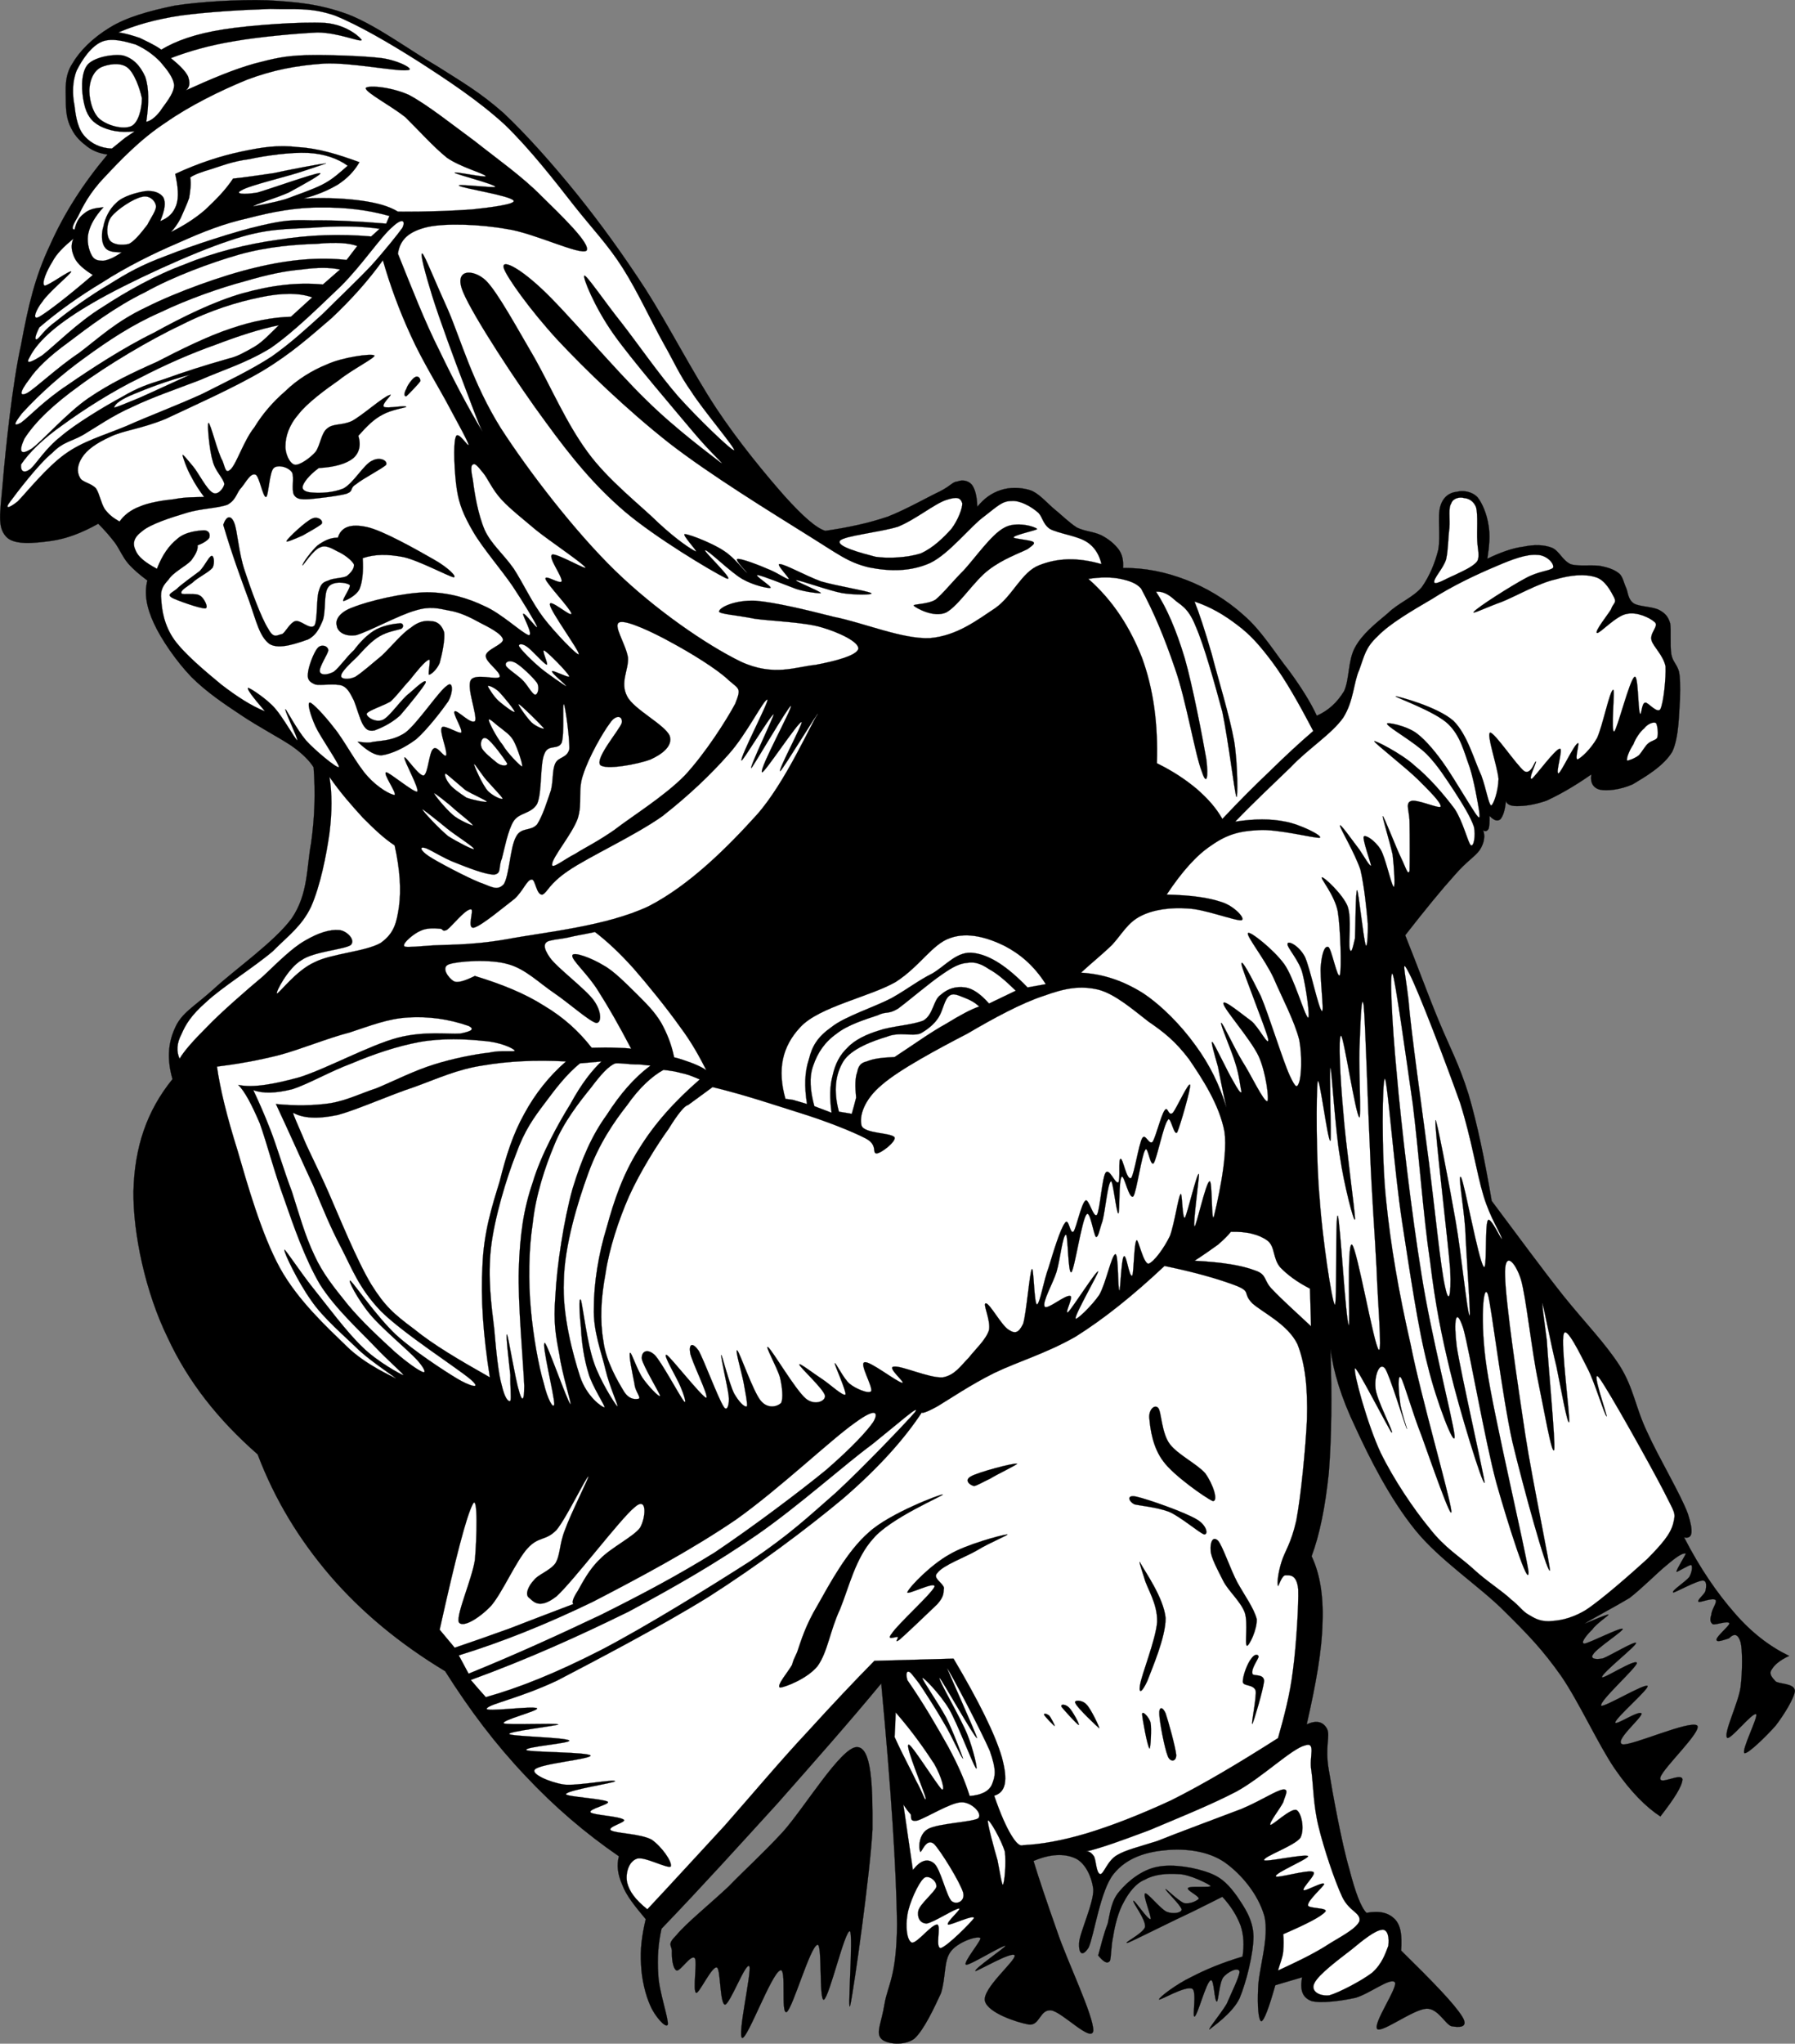 <?xml version="1.0" encoding="UTF-8" standalone="no"?>
<!-- Created with Inkscape (http://www.inkscape.org/) -->
<svg
   xmlns:svg="http://www.w3.org/2000/svg"
   xmlns="http://www.w3.org/2000/svg"
   version="1.0"
   width="372.8"
   height="424.186"
   viewBox="0 0 372.8 424.186"
   id="Layer_1"
   xml:space="preserve"><rect x="0" y="0" width="372.8" height="424.186" fill="#808080" stroke="none"/><defs
   id="defs178" />

<g
   id="g5">
	<path
   d="M 22.336,32.077 C 20.748,31.851 19.445,31.398 18.198,30.49 C 16.781,29.413 15.648,28.393 14.798,26.636 C 13.89,24.935 13.664,23.178 13.664,20.741 C 13.664,18.531 13.324,15.81 15.025,13.203 C 16.499,10.652 19.162,7.931 22.79,5.722 C 26.19,3.624 30.725,2.321 36.165,1.188 C 41.55,0.337 49.372,-0.116 55.493,0.054 C 61.501,0.394 66.319,0.791 72.327,3 C 78.278,5.324 85.079,10.425 90.748,13.713 C 96.019,17.056 99.759,19.21 104.577,23.462 C 109.394,27.996 114.779,34.061 119.824,40.295 C 124.699,46.36 129.233,52.594 134.107,60.076 C 138.868,67.557 143.8,77.193 148.674,84.618 C 153.435,91.816 159.16,98.674 163.014,103.039 C 166.812,107.233 169.531,109.613 171.403,110.181 L 171.403,110.181 C 176.107,109.5 180.357,108.594 184.381,107.233 C 188.292,105.703 192.714,103.152 195.264,101.962 C 197.646,100.715 197.757,100.035 198.892,99.922 C 199.913,99.525 201.102,99.752 201.839,100.602 C 202.462,101.395 202.916,102.925 202.973,105.193 L 202.973,105.193 C 204.391,103.436 205.92,102.359 207.79,101.735 C 209.603,101.111 211.928,101.111 213.912,101.735 C 215.556,102.246 217.142,104.059 218.672,105.419 C 220.316,106.723 221.903,108.367 223.66,109.5 C 225.474,110.351 227.004,110.293 228.705,111.087 C 230.236,111.881 231.368,112.788 232.333,114.034 C 233.127,115.112 233.353,116.472 233.239,117.889 L 233.239,117.889 C 237.829,117.832 242.137,118.739 246.388,120.383 C 250.412,121.913 254.663,124.407 258.234,127.638 C 261.974,130.812 264.865,135.63 267.756,139.257 C 270.25,142.658 272.234,145.832 273.481,148.553 L 273.481,148.553 C 275.919,147.475 277.732,145.775 279.149,143.451 C 280.282,141.014 279.942,137.046 281.416,134.382 C 282.946,131.548 285.724,129.395 288.217,127.298 C 290.485,125.087 293.433,124.067 295.302,121.857 C 296.89,119.588 298.024,116.869 298.702,114.149 C 299.27,111.087 298.476,107.177 299.157,105.023 C 299.723,103.097 301.139,102.19 302.557,102.077 C 303.804,101.736 305.674,101.963 306.865,103.21 C 307.828,104.4 308.792,106.667 309.132,108.935 C 309.528,111.088 309.302,113.355 308.905,115.963 L 308.905,115.963 C 311.626,114.659 314.119,113.752 316.387,113.469 C 318.598,113.015 320.581,113.015 322.338,113.696 C 323.868,114.376 324.435,116.246 326.191,117.096 C 327.949,117.663 330.954,117.096 332.768,117.55 C 334.354,117.891 335.487,118.343 336.394,119.137 C 337.074,119.817 337.245,121.007 337.755,122.085 C 338.151,123.048 338.094,124.408 339.341,125.258 C 340.475,125.938 343.251,125.882 344.612,126.619 C 345.746,127.243 346.427,127.866 346.881,129.396 C 347.107,130.869 346.824,133.93 347.107,135.744 C 347.335,137.275 348.297,137.898 348.694,139.371 C 348.978,140.731 348.978,142.262 348.922,145.038 C 348.694,147.815 348.751,152.917 347.335,155.977 C 345.578,158.981 341.666,161.248 339.116,162.778 C 336.452,163.969 333.675,164.195 332.315,163.911 C 330.897,163.571 330.217,162.438 330.501,160.737 L 330.501,160.737 C 326.761,163.343 323.87,164.931 321.205,166.178 C 318.428,167.141 316.445,167.312 315.027,167.312 C 313.554,167.312 312.874,166.858 312.761,166.178 L 312.761,166.178 C 312.59,168.276 312.136,169.408 311.626,170.032 C 311.003,170.543 310.322,170.316 309.358,169.353 L 309.358,169.353 C 309.358,170.656 309.358,171.563 309.131,172.073 C 308.904,172.47 308.451,172.697 307.997,172.3 L 307.997,172.3 C 308.508,173.376 308.281,174.964 307.317,176.437 C 306.24,177.911 304.653,178.704 302.103,181.652 C 299.438,184.598 296.095,188.68 291.844,194.121 L 291.844,194.121 C 294.449,200.582 296.604,206.59 298.929,212.143 C 301.195,217.585 303.009,220.814 304.992,227.105 C 306.806,233.283 308.337,240.596 309.811,249.267 L 309.811,249.267 C 315.42,256.748 320.183,263.266 324.774,269.048 C 329.251,274.603 333.445,278.854 336.449,283.559 C 339.34,288.206 339.623,292.059 342.117,297.275 C 344.497,302.546 349.144,310.311 350.562,314.221 C 351.696,317.792 351.638,319.492 349.769,319.096 L 349.769,319.096 C 353.056,325.5 356.625,330.659 360.254,334.795 C 363.824,338.933 367.68,341.824 371.589,343.694 L 371.589,343.694 C 369.606,344.599 368.472,345.621 367.962,346.528 C 367.339,347.378 367.962,348.115 368.755,348.965 C 369.492,349.588 372.667,349.306 372.78,350.949 C 372.667,352.423 370.511,355.936 368.755,358.204 C 366.886,360.302 362.974,364.154 362.294,363.871 C 361.613,363.305 365.185,356.333 364.732,355.823 C 364.051,355.199 359.121,361.549 358.666,360.64 C 357.987,359.563 361.048,353.442 361.503,350.155 C 361.899,346.868 361.899,342.39 361.503,340.859 C 360.991,339.215 360.255,338.876 359.064,340.065 L 359.064,340.065 C 357.308,340.633 356.458,340.859 356.514,340.294 C 356.457,339.669 359.178,337.459 359.178,336.95 C 358.951,336.268 356.344,337.346 355.719,337.119 C 355.097,336.665 355.154,335.929 355.437,335.135 C 355.437,334.06 356.741,332.528 356.288,332.074 C 355.665,331.565 353.171,332.641 352.774,332.47 C 352.378,332.13 354.021,330.883 354.191,330.26 C 354.418,329.297 354.53,328.05 353.623,328.05 C 352.321,328.107 347.956,330.543 347.502,330.543 C 347.049,330.203 350.054,328.333 350.846,327.313 C 351.471,326.18 351.528,325.046 351.243,324.82 C 350.789,324.763 348.239,326.407 348.183,326.235 C 348.126,325.782 350.223,322.552 350.11,322.439 C 349.542,322.269 348.239,323.062 346.198,324.82 C 344.158,326.464 341.267,329.467 338.433,331.677 C 335.316,333.547 330.045,336.324 329.195,336.949 C 328.402,337.402 333.673,334.964 334.069,335.134 C 334.183,335.247 331.463,337.061 330.724,338.196 C 329.705,339.159 328.062,341.087 329.08,341.143 C 330.101,341.03 336.619,337.685 337.016,338.081 C 337.301,338.421 331.462,342.219 330.895,343.352 C 330.159,344.258 331.349,344.541 332.936,344.202 C 334.41,343.637 339.68,340.462 339.794,341.029 C 339.68,341.765 332.652,347.263 332.709,348.114 C 332.879,348.624 339.736,344.145 339.963,345.167 C 339.852,346.188 332.198,352.988 332.538,354.009 C 332.935,354.575 341.55,349.362 342.174,349.928 C 342.627,350.437 335.657,356.446 335.486,357.466 C 335.316,358.372 340.418,354.859 340.927,355.653 C 341.098,356.503 334.976,361.491 337.016,362.057 C 339.001,362.34 351.017,356.956 352.489,358.146 C 353.567,359.336 345.405,366.932 344.84,368.915 C 344.386,370.785 349.202,367.783 349.431,369.313 C 349.374,370.673 347.842,373.167 344.84,377.021 L 344.84,377.021 C 341.893,375.092 338.717,371.977 335.317,367.044 C 331.86,361.944 327.949,353.272 324.209,347.831 C 320.354,342.39 317.464,339.386 312.476,334.455 C 307.375,329.297 298.931,323.799 293.886,317.507 C 288.615,310.989 284.421,302.601 281.53,296.31 C 278.469,289.906 276.939,284.69 276.316,279.986 L 276.316,279.986 C 276.656,289.962 276.542,298.464 275.976,305.719 C 275.239,312.804 274.047,318.642 272.404,323.005 L 272.404,323.005 C 273.992,326.35 274.898,330.769 274.673,336.721 C 274.56,342.559 273.313,349.475 271.386,357.919 L 271.386,357.919 C 273.426,356.956 274.843,357.353 275.636,358.883 C 276.317,360.413 275.126,362.453 275.977,367.386 C 276.77,372.26 278.697,382.745 280.229,387.903 C 281.475,392.778 282.665,395.894 283.798,397.029 L 283.798,397.029 C 286.574,396.519 288.389,397.029 289.694,398.331 C 290.94,399.635 291.222,401.732 290.997,404.851 L 290.997,404.851 C 297.685,411.425 301.991,415.846 303.693,418.567 C 305.223,421.06 302.729,420.778 301.425,420.55 C 300.178,420.154 298.592,416.753 296.21,416.923 C 293.49,417.093 287.198,421.854 286.065,421.175 C 284.93,420.21 290.428,412.446 289.693,411.425 C 288.728,410.404 284.477,413.806 281.53,414.655 C 278.469,415.337 274.333,415.845 272.404,415.337 C 270.422,414.599 269.967,412.955 270.422,410.403 L 270.422,410.403 L 264.866,412.049 L 264.866,412.049 C 263.508,416.865 262.543,419.359 261.975,419.53 C 261.352,419.416 261.125,416.411 261.295,412.727 C 261.352,408.873 263.675,402.185 262.6,397.707 C 261.295,393.115 257.782,388.978 254.437,386.599 C 250.98,384.161 246.162,383.651 242.364,383.991 C 238.284,384.331 234.09,385.465 231.312,388.922 C 228.537,392.267 227.232,401.732 226.098,404.225 C 224.738,406.324 224.002,405.415 224.115,403.263 C 224.228,401.166 227.176,394.987 227.062,392.153 C 226.721,389.263 225.192,386.429 223.151,385.635 C 221.054,384.729 218.219,384.729 214.65,386.259 L 214.65,386.259 C 215.839,390.169 217.483,394.987 219.581,400.938 C 221.621,407.003 227.176,418.453 227.062,421.514 C 226.665,424.065 220.601,417.545 218.277,417.262 C 215.953,417.036 215.953,420.492 213.685,420.209 C 211.134,419.756 205.184,417.772 204.56,415.336 C 203.938,412.728 211.022,406.946 210.738,405.868 C 210.342,404.849 202.803,409.27 202.577,409.1 C 202.238,408.702 208.982,404.055 208.812,403.885 C 208.414,403.602 201.386,407.966 200.651,407.796 C 199.8,407.511 204.049,402.524 203.596,402.241 C 202.916,401.73 198.722,403.148 197.362,405.188 C 196.002,407.114 196.456,410.459 195.435,413.691 C 194.075,416.636 191.865,421.398 189.879,423.156 C 187.727,424.743 183.984,424.231 183.021,423.156 C 181.831,421.909 183.078,419.869 183.701,415.957 C 184.381,411.934 186.194,410.401 186.308,399.351 C 186.138,388.015 185.119,371.804 183.02,349.417 L 183.02,349.417 C 176.275,357.578 169.19,365.569 161.54,374.241 C 153.774,382.744 146.009,391.358 137.394,400.314 L 137.394,400.314 C 136.714,403.374 136.486,406.322 136.714,409.779 C 136.826,413.236 138.867,418.904 138.697,420.208 C 138.301,421.173 135.92,418.337 135.071,416.297 C 134.051,414.088 133.257,410.743 133.143,407.796 C 132.916,404.679 133.313,401.731 134.106,398.329 L 134.106,398.329 C 131.783,395.553 130.082,393.455 129.232,391.189 C 128.268,389.036 128.042,386.995 128.552,385.293 L 128.552,385.293 C 121.524,380.476 115.119,374.977 109.111,368.573 C 102.933,362.054 97.606,355.026 92.447,346.865 L 92.447,346.865 C 83.039,341.196 75.104,334.622 68.642,327.14 C 62.123,319.544 57.079,311.27 53.508,301.862 L 53.508,301.862 C 45.29,294.664 39.055,286.785 34.804,277.603 C 30.27,268.363 27.606,256.123 27.719,247.223 C 27.947,238.155 30.44,230.617 35.824,223.986 L 35.824,223.986 C 34.691,220.017 34.861,216.56 36.335,213.386 C 37.694,210.214 40.302,208.967 44.383,205.281 C 48.577,201.37 56.966,195.533 60.593,190.602 C 64.051,185.501 63.655,180.06 64.617,174.959 C 65.353,169.688 65.524,164.53 65.127,159.259 L 65.127,159.259 C 64.39,158.069 62.974,156.482 60.423,154.725 C 57.759,152.968 53.622,150.814 50.164,148.49 C 46.48,146.053 42.852,143.615 39.735,140.498 C 36.618,137.268 33.444,132.62 31.97,129.39 C 30.383,125.989 29.929,123.098 30.61,120.491 L 30.61,120.491 C 29.079,119.357 27.662,118.167 26.586,116.92 C 25.51,115.673 24.773,113.917 23.922,112.726 C 22.902,111.366 21.655,109.949 20.408,108.703 L 20.408,108.703 C 16.951,110.63 13.833,111.82 10.602,112.274 C 7.258,112.727 2.894,113.237 1.25,111.367 C -0.563,109.326 0.002,106.72 0.569,100.258 C 1.136,93.457 2.553,79.741 4.367,71.579 C 5.897,63.304 7.314,57.352 10.375,50.891 C 13.381,44.15 17.292,38.085 22.336,32.077 L 22.336,32.077 z "
   style="fill-rule:evenodd;stroke:black;stroke-width:0.036;stroke-miterlimit:10"
   id="path7" />
	<path
   d="M 24.83,108.253 C 25.68,107.006 27.154,105.816 29.024,105.136 C 30.78,104.343 33.898,103.832 36.165,103.606 C 38.489,103.152 40.359,103.209 42.4,103.152 L 42.4,103.152 C 41.379,101.792 40.416,100.318 39.735,98.959 C 38.829,97.429 37.922,94.765 37.922,94.481 C 37.865,94.084 39.056,95.558 40.189,96.918 C 41.209,98.165 42.966,101.623 44.157,102.246 C 45.177,102.926 46.424,101.396 46.594,100.489 C 46.425,99.242 44.668,97.825 44.157,95.615 C 43.476,93.404 42.967,87.736 43.306,87.793 C 43.702,87.736 45.177,93.914 46.196,95.615 C 46.82,97.201 46.82,98.448 47.954,97.371 C 49.201,96.068 50.674,91.364 52.828,88.7 C 54.585,85.81 56.739,83.372 59.29,81.161 C 61.727,78.78 64.844,76.854 67.962,75.607 C 71.022,74.19 77.201,73.283 77.767,73.793 C 77.994,74.246 73.062,76.74 70.398,78.895 C 67.622,80.822 63.71,83.713 61.953,86.037 C 60.026,88.247 59.289,90.628 59.289,92.497 C 59.176,94.028 60.139,96.295 61.272,96.465 C 62.235,96.578 64.389,95.104 65.523,93.801 C 66.486,92.554 66.712,89.833 67.96,88.927 C 69.207,87.85 70.907,88.36 73.061,87.397 C 75.215,86.263 79.579,82.352 80.883,82.012 C 82.016,81.446 79.013,83.94 79.749,84.45 C 80.429,84.846 84.17,84.053 84.397,84.45 C 84.17,84.62 81.223,85.073 79.522,86.037 C 77.709,86.943 76.235,88.417 74.421,90.457 L 74.421,90.457 C 75.044,92.441 74.591,94.085 73.287,95.162 C 71.927,96.239 69.49,96.975 66.202,97.145 L 66.202,97.145 C 64.049,98.732 63.085,100.149 62.858,100.943 C 62.688,101.679 63.425,102.19 65.069,102.247 C 66.429,102.36 69.092,102.304 71.303,101.397 C 73.457,100.263 75.611,96.295 77.311,95.616 C 78.842,94.766 80.542,95.559 80.202,96.466 C 79.522,97.202 75.327,99.357 73.968,100.49 C 72.494,101.397 73.571,101.851 71.984,102.474 C 70.17,102.984 66.032,103.437 64.162,103.608 C 62.235,103.721 61.555,103.495 61.045,102.701 C 60.478,101.567 61.158,99.073 60.649,98.053 C 59.856,96.864 57.644,96.41 56.851,97.146 C 55.945,97.939 55.774,102.927 55.265,103.154 C 54.584,103.268 53.848,98.734 53.054,98.507 C 52.034,98.111 51.071,100.093 50.164,101.171 C 49.087,102.248 49.143,103.665 47.273,104.741 C 45.176,105.534 41.549,105.534 38.602,106.497 C 35.54,107.405 31.12,108.821 29.477,110.295 C 27.719,111.599 27.493,112.846 28.173,114.263 C 28.683,115.567 30.156,116.757 32.594,118.061 L 32.594,118.061 C 33.727,115.114 35.144,113.186 36.844,111.826 C 38.488,110.352 41.208,110.125 42.399,110.069 C 43.419,110.126 43.702,110.862 43.475,111.599 C 43.305,111.996 42.342,112.732 41.038,113.186 L 41.038,113.186 C 41.151,114.093 40.641,115.056 39.734,116.303 C 38.657,117.494 35.993,118.741 35.03,120.271 C 33.953,121.462 33.217,122.368 33.5,124.522 C 33.613,126.563 34.066,129.737 36.164,132.74 C 38.318,135.745 42.682,139.372 45.969,142.093 C 49.143,144.531 52.091,146.458 55.038,147.648 L 55.038,147.648 C 52.205,144.361 51.24,142.943 51.524,142.773 C 51.807,142.717 55.265,144.927 57.078,146.967 C 58.778,148.894 61.272,153.371 61.725,153.655 C 62.008,153.486 58.948,147.251 59.288,147.194 C 59.458,147.251 61.668,151.445 63.538,153.655 C 65.296,155.639 70.057,159.606 70.396,159.209 C 70.51,158.643 66.542,152.975 65.522,150.764 C 64.445,148.384 63.708,145.72 64.388,145.833 C 64.899,145.89 67.279,148.327 69.319,150.991 C 71.416,153.485 74.08,158.699 76.404,161.193 C 78.501,163.517 81.165,164.991 81.959,164.991 C 82.469,164.65 79.408,160.456 80.202,160.286 C 80.939,160.343 85.927,164.536 86.663,164.31 C 87.117,163.63 83.83,157.849 83.999,157.226 C 84.112,156.715 86.89,161.023 87.966,160.967 C 88.929,160.683 89.099,155.979 90.007,155.412 C 90.8,154.618 92.274,157.396 92.671,156.772 C 92.955,155.809 91.197,151.842 91.765,150.991 C 92.162,150.311 95.335,152.351 95.788,152.068 C 96.129,151.331 93.918,148.044 94.429,147.647 C 94.938,147.251 97.886,150.538 98.679,149.631 C 99.133,148.384 96.866,142.716 97.773,141.186 C 98.623,139.655 103.101,141.186 103.781,140.505 C 104.065,139.428 100.777,137.444 100.89,136.084 C 101.003,134.78 104.517,133.817 104.461,132.739 C 104.234,131.492 101.287,130.075 99.529,129.169 C 97.603,128.092 95.449,127.072 93.295,126.731 C 90.971,126.277 89.328,125.768 86.211,126.731 C 82.924,127.638 76.576,131.095 73.968,131.833 C 71.134,132.229 70.001,130.756 69.943,129.849 C 69.604,128.828 70.284,127.128 73.288,126.052 C 76.518,124.748 83.83,122.991 88.648,122.934 C 93.069,122.934 97.15,124.125 100.664,125.825 C 104.178,127.355 108.315,131.323 109.789,131.833 C 110.923,131.946 108.429,127.639 108.656,127.412 C 108.996,127.073 111.717,130.869 111.547,130.076 C 111.093,128.999 108.6,124.862 106.445,121.631 C 104.121,118.231 100.153,113.639 98.227,110.295 C 96.3,106.951 95.393,104.797 94.883,101.624 C 94.372,98.28 94.089,92.159 94.656,90.685 C 95.11,89.211 97.32,93.009 97.32,92.272 C 96.98,91.251 95.507,88.587 93.522,84.903 C 91.369,80.766 87.685,74.928 85.304,69.6 C 82.924,64.443 80.996,59.171 79.522,54.014 L 79.522,54.014 C 76.461,58.265 73.061,62.063 68.867,66.03 C 64.502,69.771 60.478,73.398 54.641,76.912 C 48.86,80.37 39.564,84.508 34.406,86.944 C 29.135,89.098 25.564,89.325 22.843,90.685 C 19.952,91.989 18.026,93.405 17.062,94.935 C 16.098,96.409 15.872,97.883 16.608,99.13 C 17.004,100.093 18.989,100.263 19.952,101.397 C 20.689,102.53 20.916,104.23 21.709,105.591 C 22.563,106.78 23.526,107.517 24.83,108.253 L 24.83,108.253 z "
   style="fill:white;fill-rule:evenodd;stroke:black;stroke-width:0.036;stroke-miterlimit:10"
   id="path9" />
	<path
   d="M 46.368,108.934 C 48.295,115.451 50.165,120.439 51.753,124.747 C 53.227,128.942 53.906,132.115 55.947,133.646 C 57.987,134.95 61.898,133.419 63.938,132.738 C 65.638,131.889 66.319,130.471 67.055,128.715 C 67.736,126.674 67.169,123.16 68.189,121.857 C 69.095,120.553 71.873,120.836 72.61,121.403 C 73.007,121.8 70.966,124.52 71.306,124.747 C 71.646,124.747 73.857,123.784 74.65,122.31 C 75.274,120.779 75.5,118.625 75.329,115.848 L 75.329,115.848 C 77.88,114.998 80.488,114.998 83.775,115.622 C 86.892,116.301 93.07,119.588 94.203,119.815 C 95.054,119.815 93.07,117.774 90.009,116.074 C 86.835,114.261 79.467,110.066 76.179,109.387 C 72.778,108.649 70.851,109.387 70.171,111.596 L 70.171,111.596 C 68.471,111.596 67.28,112.277 65.977,113.183 C 64.844,114.147 62.577,117.15 62.86,117.378 C 62.917,117.378 65.127,114.09 66.431,113.637 C 67.622,113.013 68.869,113.807 70.172,114.488 C 71.363,114.998 73.063,116.245 73.516,117.151 C 73.63,117.944 72.892,118.909 71.986,119.588 C 71.022,120.042 69.095,119.985 68.189,120.496 C 67.169,120.835 66.658,121.062 66.205,122.707 C 65.695,124.124 65.978,128.77 65.299,129.848 C 64.335,130.812 62.408,128.545 61.274,128.942 C 60.254,129.225 59.291,131.209 58.61,131.606 C 57.59,131.719 56.91,132.739 55.719,130.529 C 54.245,128.262 52.034,122.14 50.844,118.513 C 49.54,114.716 49.313,110.068 48.634,108.481 C 47.955,106.836 46.99,107.063 46.368,108.934 L 46.368,108.934 z "
   style="fill-rule:evenodd;stroke:black;stroke-width:0.036;stroke-miterlimit:10"
   id="path11" />
	<path
   d="M 64.845,107.63 C 63.541,108.141 59.801,111.654 59.517,112.278 C 59.234,112.731 61.444,111.767 62.861,111.144 C 64.052,110.464 66.319,109.217 66.828,108.707 C 67.169,107.914 65.922,107.12 64.845,107.63 L 64.845,107.63 z "
   style="fill-rule:evenodd;stroke:black;stroke-width:0.036;stroke-miterlimit:10"
   id="path13" />
	<path
   d="M 65.978,134.496 C 65.185,135.346 63.995,138.463 63.938,139.88 C 63.825,141.07 64.278,141.581 65.525,142.09 C 66.658,142.317 69.606,141.807 71.079,142.317 C 72.269,142.828 72.779,144.017 73.516,145.434 C 74.026,146.681 74.707,149.175 75.329,150.309 C 75.954,151.329 76.407,151.84 77.767,151.612 C 79.015,151.159 81.224,150.196 83.095,148.495 C 84.682,146.681 88.139,142.431 88.423,141.637 C 88.536,140.73 86.609,142.488 85.079,143.847 C 83.435,144.981 80.998,148.722 79.524,149.401 C 77.88,150.138 75.897,148.608 76.18,148.098 C 76.52,147.474 79.41,146.568 81.111,145.604 C 82.471,144.357 83.717,142.6 85.078,141.183 C 86.381,139.539 88.308,137.101 89.101,136.932 C 89.555,136.649 88.818,139.936 89.101,140.049 C 89.442,140.049 90.689,139.086 91.312,137.612 C 91.766,136.025 92.502,132.568 92.218,131.151 C 91.708,129.677 90.745,128.941 89.554,128.941 C 88.364,128.77 86.947,128.941 85.304,130.301 C 83.433,131.49 81.279,134.212 79.296,136.082 C 77.142,137.839 75.215,139.596 73.742,140.503 C 72.211,141.184 70.738,140.899 70.851,140.276 C 70.851,139.426 72.778,137.669 74.195,136.309 C 75.612,134.779 77.086,133.079 78.843,132.059 C 80.487,131.095 82.413,130.812 83.32,130.529 C 84.001,130.132 83.774,129.169 82.866,129.396 C 81.676,129.452 79.182,129.906 77.539,130.983 C 76.065,131.946 74.648,133.42 73.515,134.95 C 71.985,136.31 70.512,138.521 69.321,139.427 C 67.904,140.165 66.657,140.165 66.43,139.427 C 66.147,138.577 68.187,135.631 68.187,134.95 C 68.075,133.929 66.602,133.702 65.978,134.496 L 65.978,134.496 z "
   style="fill-rule:evenodd;stroke:black;stroke-width:0.036;stroke-miterlimit:10"
   id="path15" />
	<path
   d="M 76.861,154.107 C 78.561,153.653 81.281,153.993 84.173,152.066 C 86.78,150.082 91.201,143.337 92.844,142.316 C 94.148,141.183 94.148,143.733 93.071,145.604 C 91.768,147.474 88.763,151.385 86.44,153.425 C 83.946,155.295 81.282,156.486 79.298,156.769 C 77.201,156.883 74.764,154.389 74.424,154.106 C 73.914,153.71 75.16,154.22 76.861,154.107 L 76.861,154.107 z "
   style="fill-rule:evenodd;stroke:black;stroke-width:0.036;stroke-miterlimit:10"
   id="path17" />
	<path
   d="M 43.931,115.395 C 43.421,115.451 42.683,117.209 41.493,118.512 C 40.076,119.588 37.639,121.289 36.618,122.31 C 35.598,123.103 34.635,123.386 35.712,124.066 C 36.618,124.577 41.55,126.333 42.626,126.276 C 43.476,126.22 42.286,123.953 41.493,123.612 C 40.642,122.988 37.922,123.556 37.695,123.158 C 37.412,122.534 38.829,121.798 39.962,120.948 C 41.096,119.814 43.306,118.851 44.157,117.831 C 44.667,116.755 44.384,115.225 43.931,115.395 L 43.931,115.395 z "
   style="fill-rule:evenodd;stroke:black;stroke-width:0.036;stroke-miterlimit:10"
   id="path19" />
	<path
   d="M 84.399,80.708 C 84.569,79.971 85.759,78.441 86.213,78.271 C 86.78,77.93 87.346,78.441 87.29,79.121 C 86.95,79.687 84.739,81.954 84.399,82.238 C 83.776,82.351 84.002,81.331 84.399,80.708 L 84.399,80.708 z "
   style="fill-rule:evenodd;stroke:black;stroke-width:0.036;stroke-miterlimit:10"
   id="path21" />
	<path
   d="M 81.509,47.097 C 79.128,49.081 75.217,54.976 70.853,59.34 C 66.432,63.534 61.104,68.861 56.172,72.263 C 51.071,75.38 46.254,76.797 41.493,78.894 C 36.449,80.821 31.631,82.464 27.493,84.448 C 23.356,86.261 20.012,88.642 17.234,90.286 C 14.57,91.76 13.096,91.703 10.829,94.027 C 8.052,96.238 3.405,102.359 2.158,104.059 C 0.911,105.645 1.705,105.645 3.688,104.059 C 5.559,102.132 9.697,96.974 13.494,94.253 C 17.179,91.589 21.316,90.455 26.134,88.472 C 30.951,86.318 36.732,84.164 41.947,81.784 C 46.99,79.234 52.035,76.853 56.4,74.019 C 60.424,71.185 63.542,68.295 67.056,65.121 C 70.514,61.663 74.141,58.263 77.088,55.145 C 79.808,52.141 82.699,48.514 83.549,47.323 C 84.286,45.85 83.606,45.113 81.509,47.097 L 81.509,47.097 z "
   style="fill:white;fill-rule:evenodd;stroke:black;stroke-width:0.036;stroke-miterlimit:10"
   id="path23" />
	<path
   d="M 100.212,89.605 C 97.151,84.505 94.261,79.006 91.314,72.886 C 88.197,66.707 85.589,59.963 82.642,52.651 L 82.642,52.651 C 83.096,49.647 84.966,48.004 88.878,47.096 C 92.618,46.303 99.703,46.529 105.315,47.549 C 110.869,48.342 120.448,53.048 121.809,52.027 C 122.829,50.667 116.367,44.546 112.456,40.691 C 108.433,36.61 103.331,33.04 98.683,29.356 C 93.979,25.898 88.651,21.647 84.854,19.664 C 80.83,17.907 76.182,17.681 75.956,18.303 C 75.956,19.21 81.169,21.931 84.174,24.311 C 86.838,26.918 90.012,30.489 92.845,32.756 C 95.737,34.74 100.383,35.93 100.894,36.554 C 100.894,36.951 94.149,35.477 94.433,35.874 C 94.829,36.214 102.594,38.198 102.878,38.765 C 102.991,39.105 94.66,38.085 95.339,38.539 C 96.019,39.105 105.995,40.58 106.675,41.655 C 107.071,42.392 101.857,43.073 98.003,43.469 C 93.979,43.752 88.934,43.979 82.643,43.923 L 82.643,43.923 C 80.773,42.789 78.336,42.109 75.106,41.655 C 71.761,41.202 67.907,40.975 63.089,41.202 L 63.089,41.202 C 65.923,40.465 68.133,39.501 70.173,38.311 C 72.157,37.007 73.574,35.534 74.651,33.663 L 74.651,33.663 C 70.117,32.019 66.093,30.773 61.955,30.546 C 57.761,30.036 54.417,30.546 50.166,31.453 C 45.858,32.359 41.268,33.832 36.393,36.1 L 36.393,36.1 C 36.96,38.707 37.187,40.861 36.62,42.561 C 35.996,44.261 35.033,45.169 33.276,45.905 L 33.276,45.905 C 34.239,43.581 34.466,42.108 33.956,41.031 C 33.276,39.954 31.802,39.5 30.158,39.67 C 28.457,39.954 25.511,40.69 24.15,42.107 C 22.733,43.354 21.77,45.338 21.486,46.982 C 21.033,48.341 21.033,50.269 21.713,51.232 C 22.279,52.195 23.47,52.366 25.284,52.366 L 25.284,52.366 C 23.753,53.443 22.563,53.953 21.486,54.123 C 20.296,54.123 19.559,53.953 19.049,52.989 C 18.426,51.912 17.972,49.928 18.369,48.341 C 18.766,46.641 19.729,44.941 21.486,43.013 L 21.486,43.013 C 19.673,43.183 18.539,43.41 17.462,44.317 C 16.329,45.168 15.875,46.073 15.479,47.661 L 15.479,47.661 C 14.799,47.604 15.025,46.868 16.158,44.996 C 17.122,43.012 18.539,40.065 21.713,36.778 C 24.887,33.377 29.194,28.843 34.409,25.443 C 39.34,21.985 45.632,18.868 51.299,16.544 C 56.74,14.503 61.558,13.597 67.282,13.2 C 72.836,12.916 82.472,14.9 84.626,14.56 C 86.382,14.503 82.926,12.577 79.298,12.066 C 75.614,11.613 68.019,11.33 63.541,11.444 C 59.007,11.613 56.967,12.123 52.829,13.2 C 48.579,14.39 43.988,16.317 38.603,18.754 L 38.603,18.754 C 39.509,18.018 39.453,17.053 39.056,15.863 C 38.489,14.73 37.299,13.54 35.485,12.065 L 35.485,12.065 C 39.169,10.648 43.476,9.402 48.634,8.551 C 53.792,7.645 61.33,6.965 65.977,6.738 C 70.341,6.795 74.763,8.778 75.103,8.324 C 75.159,8.098 72.325,5.151 67.507,4.754 C 62.576,4.47 52.034,5.207 46.366,6.113 C 40.584,7.021 36.504,8.494 33.5,10.308 L 33.5,10.308 C 32.083,9.287 30.382,8.55 29.022,7.871 C 27.491,7.361 26.018,6.907 24.601,6.737 L 24.601,6.737 C 27.946,5.263 32.253,4.016 37.524,3.223 C 42.965,2.485 50.504,2.033 56.171,1.863 C 61.385,2.033 64.39,1.466 69.547,3.223 C 74.592,5.263 80.883,8.947 86.891,12.744 C 92.786,16.541 99.36,20.848 104.858,25.893 C 110.129,30.995 115.231,37.569 119.311,42.783 C 123.222,47.714 126.283,50.831 129.343,55.649 C 132.405,60.466 135.295,66.758 137.788,71.235 C 140.112,75.317 141.018,77.64 143.569,81.267 C 145.893,84.952 152.863,93.17 152.467,93.453 C 151.788,93.453 144.873,86.765 140.905,82.344 C 136.938,77.81 132.346,71.178 129.115,67.041 C 125.657,62.732 121.69,56.839 121.35,57.235 C 121.009,57.575 123.447,63.696 127.358,69.251 C 131.099,74.579 140.224,85.178 144.021,89.712 C 147.819,94.246 150.993,96.91 149.575,95.946 C 147.931,94.642 140.336,89.088 134.215,83.023 C 127.754,76.789 117.438,64.489 112.45,59.898 C 107.407,55.194 104.062,53.776 104.629,55.647 C 105.196,57.461 110.013,64.262 115.795,70.554 C 121.577,76.731 130.078,84.95 138.92,91.921 C 147.535,98.609 160.232,106.374 167.373,110.852 C 174.231,115.103 176.045,116.69 180.466,117.767 C 184.774,118.618 189.082,118.674 193.162,116.861 C 197.187,114.934 201.552,109.209 204.499,107.112 C 207.277,104.959 208.183,103.994 210.055,103.994 C 211.812,103.825 214.021,105.072 215.381,106.205 C 216.515,106.998 216.459,108.699 218.046,109.776 C 219.803,110.739 223.656,111.193 225.642,112.44 C 227.398,113.517 228.361,115.273 228.758,117.087 L 228.758,117.087 C 223.656,115.614 219.576,115.84 215.835,117.314 C 212.151,118.732 210.337,123.663 206.709,126.213 C 202.855,128.763 198.774,131.938 193.162,132.447 C 187.496,132.73 179.22,129.216 173.155,128.027 C 166.921,126.44 160.913,125.023 156.889,124.682 C 152.638,124.512 149.464,126.043 149.35,126.892 C 149.237,127.459 153.147,127.686 156.718,128.422 C 160.176,128.933 167.033,129.103 170.718,130.235 C 174.231,131.256 178.426,133.239 178.257,134.656 C 177.973,136.073 173.325,137.264 169.358,138 C 165.277,138.397 160.686,140.494 153.828,137.32 C 146.743,133.863 136.088,126.551 127.756,118.446 C 119.311,110.227 109.789,97.815 104.007,88.86 C 98.226,79.621 95.675,70.439 93.068,64.374 C 90.234,58.14 88.307,53.209 87.74,52.642 C 87.116,52.246 88.306,56.723 89.78,61.484 C 91.254,66.189 94.485,74.974 96.411,79.962 C 98.172,84.618 99.362,87.906 100.212,89.605 L 100.212,89.605 z "
   style="fill:white;fill-rule:evenodd;stroke:black;stroke-width:0.036;stroke-miterlimit:10"
   id="path25" />
	<path
   d="M 96.188,60.643 C 98.229,65.575 107.581,79.858 113.305,87.566 C 118.746,95.047 123.507,100.829 129.799,106.213 C 136.147,111.597 147.71,118.512 150.714,119.986 C 153.32,121.176 145.782,114.149 146.463,114.204 C 147.087,114.148 151.791,118.852 154.228,120.213 C 156.438,121.46 159.386,122.139 160.009,122.026 C 160.462,121.799 156.438,119.305 157.345,119.362 C 158.195,119.418 163.126,121.403 165.393,122.253 C 167.49,122.933 170.437,123.216 170.494,123.103 C 170.381,122.707 164.599,120.439 165.393,120.439 C 166.13,120.383 172.138,122.593 174.915,123.103 C 177.409,123.5 181.603,123.5 180.923,123.103 C 179.959,122.593 173.781,121.629 170.494,120.666 C 167.15,119.418 163.24,117.209 162.048,117.095 C 160.802,116.812 164.146,120.099 163.806,120.214 C 163.295,120.214 161.595,118.966 159.781,118.23 C 157.855,117.38 153.887,115.849 153.15,116.02 C 152.526,116.19 155.304,118.911 155.134,118.911 C 154.566,118.514 152.583,115.794 150.487,114.433 C 148.22,112.847 143.288,110.919 142.268,110.862 C 141.361,110.749 145.159,114.716 144.479,114.433 C 143.458,113.979 140.567,112.053 136.883,108.652 C 133.085,104.911 126.227,99.64 121.977,93.746 C 117.613,87.795 114.495,80.483 111.094,74.418 C 107.467,68.24 103.329,60.589 100.892,58.208 C 98.285,55.769 94.091,55.712 96.188,60.643 L 96.188,60.643 z "
   style="fill-rule:evenodd;stroke:black;stroke-width:0.036;stroke-miterlimit:10"
   id="path27" />
	<path
   d="M 194.3,124.463 C 195.944,123.103 197.587,120.949 200.081,118.455 C 202.461,115.904 205.862,110.973 208.527,109.557 C 211.02,108.083 215.045,109.329 215.383,109.784 C 215.611,110.01 210.567,111.031 210.51,111.54 C 210.396,111.824 213.854,112.051 214.532,112.447 C 214.987,112.73 214.761,113.013 213.4,113.977 C 211.7,114.827 208.297,116.018 205.407,118.228 C 202.346,120.495 199.173,125.652 196.508,127.126 C 193.846,128.317 190.162,126.106 189.821,125.767 C 189.313,125.313 192.543,125.54 194.3,124.463 L 194.3,124.463 z "
   style="fill-rule:evenodd;stroke:black;stroke-width:0.036;stroke-miterlimit:10"
   id="path29" />
	<path
   d="M 174.462,112.221 C 175.368,111.201 182.51,110.52 186.479,109.33 C 190.22,107.8 194.074,104.569 196.509,103.775 C 198.778,103.039 199.457,103.265 199.855,104.456 C 199.912,105.419 199.006,107.914 197.587,109.784 C 196,111.54 193.79,113.751 191.182,114.884 C 188.462,115.735 184.55,115.962 181.83,115.565 C 178.996,114.828 173.554,113.411 174.462,112.221 L 174.462,112.221 z "
   style="fill:white;fill-rule:evenodd;stroke:black;stroke-width:0.036;stroke-miterlimit:10"
   id="path31" />
	<path
   d="M 100.212,97.994 C 101.289,99.184 102.196,101.622 104.236,103.775 C 106.163,105.816 108.317,107.46 111.321,110.01 C 114.211,112.334 120.842,116.755 121.58,117.775 C 121.977,118.456 115.515,114.715 114.665,115.112 C 113.758,115.678 116.819,119.646 116.649,120.666 C 116.252,121.346 113.022,119.079 113.304,120.213 C 113.701,121.346 118.406,126.276 118.689,127.354 C 118.689,128.261 113.985,124.01 114.211,125.54 C 114.381,126.957 120.389,135.176 120.219,135.799 C 119.88,136.139 115.118,131.152 112.908,128.261 C 110.528,125.144 108.657,121.062 106.673,118.002 C 104.463,114.884 102.025,112.958 100.665,110.01 C 99.248,106.723 98.511,102.132 98.228,99.752 C 97.774,97.485 97.774,96.578 98.228,96.408 C 98.625,96.124 99.079,96.578 100.212,97.994 L 100.212,97.994 z "
   style="fill:white;fill-rule:evenodd;stroke:black;stroke-width:0.036;stroke-miterlimit:10"
   id="path33" />
	<path
   d="M 89.103,177.741 C 90.917,178.932 96.869,182.049 99.532,183.126 C 102.026,183.976 103.217,185.052 104.634,183.522 C 105.767,181.708 105.938,175.983 107.128,173.772 C 108.206,171.562 110.189,172.639 111.549,171.108 C 112.739,169.295 113.702,166.12 114.44,163.967 C 114.949,161.756 114.667,159.828 115.346,158.411 C 116.027,157.052 117.727,157.391 118.238,155.52 C 118.351,153.48 117.387,146.281 117.104,146.168 C 116.764,145.998 117.274,152.232 116.651,154.16 C 115.858,155.747 113.874,154.387 113.08,156.427 C 112.117,158.524 112.627,164.475 111.55,166.856 C 110.303,168.953 107.865,168.613 106.675,170.426 C 105.485,172.297 104.748,176.263 104.238,178.191 C 103.445,180.061 104.238,181.252 102.651,181.535 C 100.78,181.535 97.097,180.061 94.66,179.098 C 92.052,178.135 89.104,176.151 88.199,175.981 C 87.176,175.701 87.176,176.438 89.103,177.741 L 89.103,177.741 z "
   style="fill:white;fill-rule:evenodd;stroke:black;stroke-width:0.036;stroke-miterlimit:10"
   id="path35" />
	<path
   d="M 87.743,167.993 C 87.686,168.277 91.2,172.017 93.071,173.548 C 94.941,174.738 98.342,176.495 98.456,176.212 C 98.399,175.758 94.489,173.321 92.844,171.961 C 90.917,170.374 87.687,167.822 87.743,167.993 L 87.743,167.993 z "
   style="fill:white;fill-rule:evenodd;stroke:black;stroke-width:0.036;stroke-miterlimit:10"
   id="path37" />
	<path
   d="M 90.18,164.648 C 90.067,164.819 92.504,167.822 93.977,169.069 C 95.167,170.203 98.114,171.393 98.228,171.336 C 98.228,171.053 95.734,169.069 94.431,167.992 C 93.071,166.689 90.124,164.479 90.18,164.648 L 90.18,164.648 z "
   style="fill:white;fill-rule:evenodd;stroke:black;stroke-width:0.036;stroke-miterlimit:10"
   id="path39" />
	<path
   d="M 93.297,162.665 C 93.864,163.515 95.564,164.706 96.868,165.556 C 98.229,166.067 100.949,166.576 101.119,166.406 C 100.949,166.067 98.002,164.82 96.641,163.969 C 95.282,162.835 93.015,160.85 92.674,160.624 C 92.165,160.398 92.447,161.588 93.297,162.665 L 93.297,162.665 z "
   style="fill:white;fill-rule:evenodd;stroke:black;stroke-width:0.036;stroke-miterlimit:10"
   id="path41" />
	<path
   d="M 98.456,158.641 C 98.456,158.925 100.156,162.892 101.347,164.196 C 102.423,165.273 104.18,166.01 104.408,165.783 C 104.238,165.329 102.537,163.629 101.517,162.439 C 100.269,161.248 98.512,158.244 98.456,158.641 L 98.456,158.641 z "
   style="fill:white;fill-rule:evenodd;stroke:black;stroke-width:0.036;stroke-miterlimit:10"
   id="path43" />
	<path
   d="M 99.986,155.07 C 100.213,155.977 102.423,157.677 103.33,158.414 C 104.237,159.038 105.484,159.038 105.314,158.414 C 104.633,157.337 102.14,153.88 101.119,153.314 C 100.099,152.69 99.646,154.22 99.986,155.07 L 99.986,155.07 z "
   style="fill:white;fill-rule:evenodd;stroke:black;stroke-width:0.036;stroke-miterlimit:10"
   id="path45" />
	<path
   d="M 101.516,149.516 C 101.573,149.969 103.047,152.973 104.407,154.617 C 105.37,156.317 108.091,159.038 108.431,159.095 C 108.658,158.812 107.411,155.071 106.674,153.767 C 105.938,152.407 104.691,151.726 104.01,151.103 C 103.047,150.479 101.402,148.722 101.516,149.516 L 101.516,149.516 z "
   style="fill:white;fill-rule:evenodd;stroke:black;stroke-width:0.036;stroke-miterlimit:10"
   id="path47" />
	<path
   d="M 101.346,142.431 C 101.289,142.544 102.536,144.585 103.556,145.491 C 104.463,146.284 106.673,147.986 106.9,147.759 C 106.843,147.306 104.633,144.641 103.783,143.735 C 102.763,142.658 101.29,142.147 101.346,142.431 L 101.346,142.431 z "
   style="fill:white;fill-rule:evenodd;stroke:black;stroke-width:0.036;stroke-miterlimit:10"
   id="path49" />
	<path
   d="M 107.75,146.171 C 107.24,145.888 109.507,149.118 110.414,149.968 C 111.322,150.819 113.248,151.555 112.909,151.102 C 112.342,150.423 108.147,146.228 107.75,146.171 L 107.75,146.171 z "
   style="fill:white;fill-rule:evenodd;stroke:black;stroke-width:0.036;stroke-miterlimit:10"
   id="path51" />
	<path
   d="M 105.087,138.18 C 105.314,138.747 107.296,139.994 108.431,141.07 C 109.451,141.977 110.414,143.962 111.095,144.187 C 111.661,144.301 112.116,142.77 111.549,141.75 C 110.755,140.617 107.978,137.953 106.901,137.5 C 105.767,136.933 104.803,137.386 105.087,138.18 L 105.087,138.18 z "
   style="fill:white;fill-rule:evenodd;stroke:black;stroke-width:0.036;stroke-miterlimit:10"
   id="path53" />
	<path
   d="M 107.978,134.382 C 108.488,135.175 110.415,137.102 112.228,138.632 C 113.815,139.936 117.046,142.146 117.556,142.43 C 117.896,142.373 114.382,139.653 114.665,139.312 C 114.778,139.029 118.292,140.842 118.236,140.39 C 117.952,139.596 113.758,135.345 113.077,135.062 C 112.284,134.552 114.041,138.066 113.531,137.952 C 112.795,137.669 110.301,134.722 109.337,134.155 C 108.317,133.418 107.354,133.702 107.978,134.382 L 107.978,134.382 z "
   style="fill:white;fill-rule:evenodd;stroke:black;stroke-width:0.036;stroke-miterlimit:10"
   id="path55" />
	<path
   d="M 37.299,219.74 C 36.619,218.265 36.675,216.566 37.695,214.638 C 38.546,212.656 39.679,210.728 42.853,207.951 C 45.97,205.003 52.829,200.697 56.626,197.465 C 60.027,194.065 62.691,192.194 64.618,188.17 C 66.545,183.75 67.736,177.685 68.416,173.037 C 68.982,168.503 68.982,164.648 68.416,161.248 L 68.416,161.248 C 70.683,164.535 73.063,167.199 75.33,169.693 C 77.655,172.017 79.638,173.944 81.962,175.474 L 81.962,175.474 C 83.095,180.632 83.322,184.656 82.868,188.17 C 82.359,191.514 81.905,193.668 79.072,195.708 C 75.955,197.522 68.813,197.919 65.299,199.732 C 61.501,201.433 58.043,206.137 57.533,206.194 C 57.137,206.08 59.857,200.865 62.634,199.279 C 65.072,197.521 71.533,197.068 72.836,196.161 C 73.97,195.083 71.93,193.1 70.399,193.043 C 68.529,192.873 66.092,193.61 63.315,195.253 C 60.708,196.726 57.817,199.617 54.644,202.621 C 51.243,205.455 45.858,210.16 43.081,213.05 C 40.189,215.943 38.262,218.096 37.299,219.74 L 37.299,219.74 z "
   style="fill:white;fill-rule:evenodd;stroke:black;stroke-width:0.036;stroke-miterlimit:10"
   id="path57" />
	<path
   d="M 88.423,196.332 C 91.88,195.993 97.208,196.332 105.087,194.973 C 112.851,193.499 125.774,192.309 134.673,188.115 C 143.231,183.751 151.222,175.702 157.117,169.184 C 163.125,162.497 168.68,149.687 169.813,148.27 C 170.437,146.796 162.671,159.605 162.047,160.059 C 161.423,160.116 166.979,149.801 166.469,149.857 C 165.675,149.914 158.647,160.683 158.251,160.286 C 157.683,159.493 164.711,146.74 164.258,146.513 C 163.805,146.456 156.549,158.926 156.039,159.435 C 155.529,159.493 160.8,148.554 160.686,148.27 C 160.233,148.1 154.225,158.132 153.998,157.849 C 153.658,157.169 159.836,145.379 159.382,145.209 C 158.702,144.982 155.075,152.407 151.335,156.544 C 147.649,160.738 143.06,165.103 137.561,169.41 C 131.781,173.492 122.202,177.856 118.008,180.746 C 113.926,183.524 113.757,185.167 112.679,185.677 C 111.376,185.904 111.205,182.39 110.412,182.56 C 109.449,182.56 108.712,184.827 106.898,186.528 C 104.744,188.172 100.04,192.139 98.453,192.536 C 96.808,192.876 98.623,188.625 97.773,188.739 C 96.582,188.739 93.919,192.196 92.841,192.989 C 91.765,193.5 92.048,192.706 91.311,192.762 C 90.177,192.649 88.534,192.592 87.287,193.216 C 86.04,193.726 83.603,195.709 83.943,196.333 C 83.945,196.616 84.853,196.616 88.423,196.332 L 88.423,196.332 z "
   style="fill:white;fill-rule:evenodd;stroke:black;stroke-width:0.036;stroke-miterlimit:10"
   id="path59" />
	<path
   d="M 119.54,177.175 C 121.581,175.871 123.734,174.908 127.532,172.301 C 131.272,169.409 137.904,165.329 142.212,160.965 C 146.519,156.317 150.883,149.459 152.697,146.058 C 154.001,142.77 153.547,143.111 151.338,141.184 C 149.013,138.917 143.345,135.459 139.548,133.418 C 135.694,131.264 130.026,128.6 128.666,129.168 C 127.193,129.678 129.97,133.646 130.423,136.48 C 130.592,139.03 128.722,141.637 130.253,144.528 C 131.614,147.249 138.131,150.423 139.094,152.746 C 139.774,154.843 137.507,156.543 135.128,157.621 C 132.52,158.641 125.662,159.888 124.642,158.755 C 123.622,157.281 128.609,151.556 129.12,150.083 C 129.403,148.496 127.872,148.27 126.683,150.083 C 125.209,152.01 122.262,157.168 121.129,160.739 C 119.938,164.027 121.015,166.634 119.995,169.864 C 118.862,173.095 114.611,178.026 114.667,179.443 C 114.552,180.519 117.272,178.308 119.54,177.175 L 119.54,177.175 z "
   style="fill:white;fill-rule:evenodd;stroke:black;stroke-width:0.036;stroke-miterlimit:10"
   id="path61" />
	<path
   d="M 98.625,202.567 C 104.179,204.266 108.998,206.194 113.078,208.8 C 117.159,211.238 120.276,214.127 122.884,217.472 L 122.884,217.472 C 124.868,217.413 126.569,217.413 127.985,217.472 C 129.232,217.528 130.479,217.528 131.103,217.699 L 131.103,217.699 C 128.552,212.824 126.342,208.971 124.245,205.683 C 122.091,202.169 118.69,199.279 118.861,198.315 C 119.03,197.409 122.941,198.882 125.322,200.355 C 127.532,201.545 130.139,204.266 132.236,206.307 C 134.22,208.291 135.921,209.935 137.338,212.314 C 138.528,214.467 139.491,216.848 140.002,219.456 L 140.002,219.456 C 141.249,219.739 142.44,220.193 143.573,220.59 C 144.593,220.986 145.783,221.496 146.69,222.12 L 146.69,222.12 C 145.386,219.568 143.743,216.452 141.136,212.994 C 138.529,209.312 134.391,204.211 131.557,200.979 C 128.61,197.692 125.946,195.254 123.566,193.441 L 123.566,193.441 C 121.242,193.952 119.598,194.178 118.012,194.575 C 116.424,194.914 115.234,194.971 114.441,195.198 L 114.441,195.198 C 112.741,195.482 112.741,196.672 114.214,198.769 C 115.688,200.866 121.639,205.287 123.339,207.668 C 124.983,209.935 124.983,212.427 123.793,212.314 C 122.319,211.918 118.125,208.176 115.121,206.136 C 112.003,204.039 109.113,201.092 105.542,200.129 C 101.744,198.995 95.113,199.505 93.299,200.129 C 91.429,200.753 93.186,203.019 94.206,203.642 C 95.055,204.097 96.528,203.587 98.625,202.567 L 98.625,202.567 z "
   style="fill:white;fill-rule:evenodd;stroke:black;stroke-width:0.036;stroke-miterlimit:10"
   id="path63" />
	<path
   d="M 97.322,212.938 C 93.071,211.464 88.99,210.955 84.853,211.181 C 80.546,211.409 76.975,212.881 72.61,214.299 C 68.019,215.488 62.691,217.699 58.157,218.946 C 53.509,220.135 49.145,220.873 45.064,221.383 L 45.064,221.383 C 45.688,225.917 47.105,231.698 49.314,238.726 C 51.356,245.756 54.302,256.183 58.156,263.213 C 61.897,269.956 67.962,275.511 71.986,279.423 C 75.954,283.332 81.621,285.714 82.189,286.111 C 82.359,285.997 77.654,283.049 74.65,280.331 C 71.703,277.438 67.055,273.528 64.618,269.901 C 61.897,266.104 58.95,259.981 59.064,259.416 C 59.064,258.963 62.294,263.95 65.072,267.407 C 67.849,270.864 71.987,276.475 75.33,279.649 C 78.392,282.653 83.322,285.318 83.776,285.43 C 83.945,285.261 80.772,282.596 77.768,279.423 C 74.708,276.192 69.606,271.6 66.432,266.556 C 63.371,261.341 60.991,254.539 59.064,248.986 C 56.91,243.091 55.437,237.311 53.962,233.173 C 52.261,229.204 50.845,226.541 49.485,225.18 L 49.485,225.18 C 52.488,225.804 56.569,225.124 62.181,223.595 C 67.792,221.837 76.803,216.906 82.641,215.374 C 88.196,213.958 93.014,214.695 95.564,214.524 C 97.888,214.072 98.682,213.619 97.322,212.938 L 97.322,212.938 z "
   style="fill:white;fill-rule:evenodd;stroke:black;stroke-width:0.036;stroke-miterlimit:10"
   id="path65" />
	<path
   d="M 52.603,226.257 C 54.586,226.995 57.194,226.939 60.651,226.088 C 64.052,225.011 68.472,222.404 73.063,220.704 C 77.484,218.833 82.472,217.132 87.12,216.281 C 91.768,215.431 96.926,215.659 100.439,216.055 C 103.84,216.281 106.503,217.528 106.9,218.038 C 107.07,218.434 104.349,217.868 101.572,218.491 C 98.738,218.774 93.92,219.738 90.179,220.928 C 86.098,222.175 81.904,224.329 78.221,225.86 C 74.48,227.106 72.156,228.353 68.642,228.978 C 65.184,229.489 61.33,229.543 57.306,229.147 L 57.306,229.147 C 60.31,235.553 62.69,240.994 65.071,246.095 C 67.111,250.968 68.528,254.538 70.852,258.961 C 73.119,263.323 74.536,267.349 79.071,272.109 C 83.717,276.756 94.827,283.841 97.775,286.335 C 100.326,288.604 97.321,287.582 94.884,286.109 C 92.164,284.465 85.815,280.329 82.188,276.985 C 78.334,273.356 73.685,266.668 72.835,265.874 C 71.929,265.194 74.366,269.843 76.86,272.79 C 79.071,275.51 84.738,280.215 86.665,282.312 C 88.251,284.125 88.536,285.088 87.742,284.748 C 86.779,284.352 84.625,282.878 81.961,280.555 C 79.184,278.004 74.989,274.15 72.211,270.75 C 69.435,267.292 67.054,264.401 65.297,260.546 C 63.313,256.409 62.066,251.818 60.649,247.399 C 58.948,242.92 57.531,238.046 56.17,234.531 C 54.756,230.905 53.565,228.298 52.603,226.257 L 52.603,226.257 z "
   style="fill:white;fill-rule:evenodd;stroke:black;stroke-width:0.036;stroke-miterlimit:10"
   id="path67" />
	<path
   d="M 60.877,230.961 C 62.917,232.095 65.864,232.322 70.172,231.416 C 74.309,230.282 80.828,227.335 85.985,225.634 C 90.86,223.877 94.941,221.951 100.212,221.157 C 105.426,220.249 111.207,219.966 117.556,220.307 L 117.556,220.307 C 114.042,223.366 111.152,226.995 108.884,231.187 C 106.561,235.326 105.088,239.917 103.783,245.187 C 102.196,250.345 100.496,255.616 100.212,262.531 C 99.816,269.333 100.326,277.041 101.742,285.883 L 101.742,285.883 C 95.337,282.256 90.01,279.139 85.985,275.851 C 81.792,272.734 79.921,271.09 77.087,266.556 C 74.083,261.57 70.456,252.557 68.189,247.4 C 65.865,242.129 63.938,238.558 62.861,235.837 C 61.671,233.001 60.934,231.53 60.877,230.961 L 60.877,230.961 z "
   style="fill:white;fill-rule:evenodd;stroke:black;stroke-width:0.036;stroke-miterlimit:10"
   id="path69" />
	<path
   d="M 120.447,220.705 L 124.924,220.309 L 124.924,220.309 C 122.998,222.122 120.843,224.785 118.464,229.149 C 115.969,233.174 112.342,239.692 110.642,245.417 C 108.714,251.028 107.978,256.299 107.751,263.44 C 107.524,270.468 108.714,283.277 108.884,287.641 C 108.884,291.665 108.205,290.362 107.751,288.549 C 107.071,286.509 105.597,277.553 105.314,276.987 C 104.973,276.645 105.71,282.824 105.994,285.43 C 105.938,287.755 106.221,290.248 105.994,290.759 C 105.541,291.042 104.804,290.077 104.237,287.64 C 103.5,285.147 103.047,280.499 102.65,275.851 C 102.026,270.864 101.29,265.081 101.97,258.962 C 102.706,252.726 105.143,244.678 107.127,239.634 C 108.94,234.589 110.868,231.983 113.135,228.979 C 115.459,225.861 117.613,223.027 120.447,220.705 L 120.447,220.705 z "
   style="fill:white;fill-rule:evenodd;stroke:black;stroke-width:0.036;stroke-miterlimit:10"
   id="path71" />
	<path
   d="M 127.815,220.705 C 129.459,220.646 130.648,220.93 132.009,220.93 C 133.086,220.874 134.333,221.159 135.127,221.159 L 135.127,221.159 C 131.613,223.765 128.778,227.108 126.001,231.418 C 122.998,235.556 120.843,240.371 118.916,246.72 C 117.103,253.183 115.629,262.873 115.345,268.995 C 114.892,274.663 115.459,277.439 116.196,281.237 C 116.65,284.866 118.861,291.837 118.464,291.44 C 117.84,290.928 113.589,278.686 113.136,278.743 C 112.399,278.686 115.177,289.91 115.12,291.44 C 114.949,292.63 113.703,290.419 112.91,287.019 C 111.889,283.675 110.7,277.099 110.246,271.657 C 109.735,266.048 109.792,259.529 110.643,253.861 C 111.267,248.08 113.193,242.243 115.121,237.651 C 116.991,232.947 120.449,228.584 122.659,225.862 C 124.754,223.083 126.397,221.213 127.815,220.705 L 127.815,220.705 z "
   style="fill:white;fill-rule:evenodd;stroke:black;stroke-width:0.036;stroke-miterlimit:10"
   id="path73" />
	<path
   d="M 137.791,222.063 C 138.924,222.176 140.397,222.405 141.589,222.744 C 142.778,222.971 144.026,223.481 145.33,224.049 L 145.33,224.049 C 140.059,228.64 135.921,233.231 132.69,238.501 C 129.402,243.659 127.532,249.156 126.002,254.768 C 124.302,260.266 123.338,266.331 123.338,271.432 C 123.169,276.363 124.925,280.671 125.775,284.354 C 126.569,287.756 128.553,292.006 128.213,291.893 C 127.759,291.553 124.528,286.395 123.338,282.768 C 121.979,278.97 121.014,271.036 120.674,269.902 C 120.108,268.711 120.39,273.247 120.674,275.852 C 120.787,278.459 121.298,282.087 122.205,284.977 C 122.885,287.584 125.832,292.006 125.549,292.119 C 125.096,292.119 121.864,289.966 120.448,285.659 C 118.974,281.067 116.764,273.018 117.104,265.877 C 117.218,258.623 119.938,249.61 122.206,243.433 C 124.416,237.369 127.534,232.834 130.254,229.378 C 132.746,225.804 135.41,223.367 137.791,222.063 L 137.791,222.063 z "
   style="fill:white;fill-rule:evenodd;stroke:black;stroke-width:0.036;stroke-miterlimit:10"
   id="path75" />
	<path
   d="M 147.992,225.634 C 154.794,227.278 160.575,229.261 166.015,230.961 C 171.344,232.605 176.955,234.816 179.789,236.288 C 182.395,237.649 181.035,239.351 182.055,239.407 C 183.076,239.35 186.137,236.914 185.796,236.063 C 185.002,235.042 179.505,235.326 178.938,233.625 C 178.428,231.697 179.391,228.297 183.133,225.179 C 186.818,221.95 195.15,217.528 200.931,214.523 C 206.429,211.294 212.21,208.176 216.744,206.703 C 221.278,205.059 224.339,204.55 228.079,205.4 C 231.593,206.306 235.277,209.537 238.509,212.031 C 241.739,214.24 244.12,216.112 246.952,219.852 C 249.617,223.763 253.302,229.317 254.322,234.985 C 255.058,240.425 252.564,250.629 252.111,252.499 C 251.543,254.087 251.828,244.791 251.204,245.187 C 250.411,245.47 248.428,254.709 248.087,254.539 C 247.691,254.2 249.164,243.941 248.994,243.658 C 248.598,243.316 246.612,251.876 246.102,252.725 C 245.537,253.291 245.537,247.228 245.197,247.85 C 244.686,248.474 243.95,253.916 242.986,256.524 C 241.796,259.018 239.642,261.965 238.508,262.305 C 237.43,262.19 236.411,257.146 236.071,257.429 C 235.504,257.771 235.504,264.062 235.164,264.742 C 234.482,265.252 233.974,260.208 233.406,260.774 C 232.895,261.17 232.67,267.915 232.499,267.859 C 232.103,267.517 232.33,260.263 231.649,260.321 C 230.855,260.49 229.665,266.441 228.304,268.765 C 226.775,271.033 223.373,274.262 223.373,273.641 C 223.316,272.676 228.247,264.117 228.077,263.891 C 227.738,263.608 222.806,271.371 221.843,272.335 C 220.937,272.959 222.977,269.218 222.297,268.991 C 221.276,268.651 217.535,271.938 216.968,271.201 C 216.403,270.295 218.668,266.385 219.406,264.06 C 220.199,261.454 220.708,256.238 221.389,256.294 C 221.842,256.294 221.785,264.568 222.523,264.06 C 223.202,263.265 224.676,253.235 225.641,252.1 C 226.376,250.966 227.114,256.294 227.623,256.747 C 228.135,256.804 228.303,255.331 228.984,253.403 C 229.549,251.249 230.06,245.525 230.74,245.184 C 231.136,244.901 231.875,251.93 232.271,251.872 C 232.61,251.419 232.328,245.015 232.95,244.277 C 233.462,243.654 234.48,249.151 235.388,248.301 C 236.07,247.28 237.088,239.856 237.825,238.721 C 238.393,237.531 238.846,242.35 239.64,241.386 C 240.375,240.082 241.622,233.621 242.531,232.487 C 243.097,231.353 243.835,236.059 244.513,234.981 C 245.138,233.565 247.347,225.856 247.178,225.175 C 246.895,224.44 244.401,229.937 243.606,230.956 C 242.587,231.864 242.587,229.371 241.85,230.503 C 241.113,231.581 240.093,235.774 239.413,236.965 C 238.618,237.816 237.882,235.037 237.202,236.283 C 236.521,237.474 235.558,243.708 234.934,244.503 C 233.971,245.127 233.234,240.31 232.724,240.535 C 232.214,240.593 232.724,244.844 232.271,245.41 C 231.589,245.806 230.4,242.293 229.606,243.426 C 228.927,244.39 228.417,251.136 227.849,252.098 C 227.113,253.062 226.092,248.528 225.412,249.207 C 224.561,249.889 223.597,254.647 222.974,255.611 C 222.18,256.348 222.01,252.551 221.161,253.854 C 220.197,255.101 218.723,259.975 217.815,262.979 C 216.74,265.813 216.003,270.518 215.378,270.746 C 214.756,270.746 214.699,262.697 214.302,263.433 C 213.849,263.944 213.169,272.672 212.488,274.769 C 211.581,276.639 210.844,276.866 209.597,276.073 C 208.011,275.222 205.575,270.462 204.724,270.518 C 204.042,270.575 205.8,274.033 205.403,276.073 C 204.781,278.056 202.627,279.983 201.153,281.854 C 199.509,283.498 198.319,285.424 195.825,285.877 C 192.991,286.105 187.096,283.326 185.566,283.668 C 184.206,283.837 188.172,287.067 187.379,287.012 C 186.244,286.842 180.577,282.365 179.557,282.761 C 178.367,282.93 181.371,287.917 180.918,288.768 C 180.35,289.393 177.574,288.146 176.496,287.239 C 175.192,286.218 173.436,282.477 173.379,282.987 C 173.322,283.327 175.816,288.768 175.589,289.45 C 175.079,289.846 172.416,287.352 170.884,286.331 C 169.127,285.199 165.897,282.705 166.009,283.216 C 166.067,283.781 171.054,288.26 171.338,289.676 C 171.507,290.809 169.24,291.83 167.37,290.3 C 165.16,288.429 160.513,280.437 159.549,279.644 C 158.642,278.908 161.419,283.838 161.987,285.878 C 162.44,287.807 162.723,290.243 162.214,291.205 C 161.477,291.943 159.493,292.509 158.019,290.754 C 156.432,288.883 153.711,280.891 153.144,280.325 C 152.52,279.7 154.051,284.916 154.448,287.013 C 154.788,288.94 155.299,291.434 155.128,291.887 C 154.618,292.17 153.428,290.922 152.463,289.222 C 151.443,287.182 149.97,281.231 149.799,281.231 C 149.572,281.288 151.103,287.751 151.33,289.676 C 151.556,291.49 150.989,293.247 150.252,291.887 C 149.118,290.13 146.171,282.195 145.094,280.325 C 143.791,278.51 143.054,278.964 143.337,280.777 C 143.564,282.422 147.304,289.846 146.681,290.13 C 145.775,289.959 139.313,281.684 138.463,281.231 C 137.442,280.835 140.673,286.106 141.354,287.862 C 141.978,289.279 142.771,291.774 141.978,290.755 C 141.071,289.563 137.331,282.592 135.971,281.232 C 134.383,279.758 133.136,280.552 133.306,282.083 C 133.589,283.5 136.819,288.885 137.103,289.678 C 136.991,290.245 134.497,287.524 133.532,286.108 C 132.343,284.408 131.153,280.668 130.868,280.78 C 130.472,281.007 131.435,285.484 131.776,287.242 C 131.888,288.715 133.135,290.018 132.682,290.303 C 132.228,290.415 130.755,290.699 129.564,288.772 C 128.26,286.618 125.824,282.481 125.314,278.343 C 124.577,273.979 124.804,269.445 125.767,264.287 C 126.505,259.242 128.488,253.179 130.642,248.304 C 132.909,243.258 136.594,237.422 138.861,234.305 C 140.845,231.074 142.262,229.43 142.885,229.374 L 142.885,229.374 C 144.592,228.129 146.292,226.882 147.992,225.634 L 147.992,225.634 z "
   style="fill:white;fill-rule:evenodd;stroke:black;stroke-width:0.036;stroke-miterlimit:10"
   id="path77" />
	<path
   d="M 164.713,228.298 L 163.126,228.07 L 163.126,228.07 C 161.425,222.062 162.389,217.245 166.243,213.165 C 170.098,208.972 180.697,206.874 186.025,203.813 C 191.07,200.583 193.62,195.935 197.361,194.688 C 201.047,193.385 205.126,194.631 208.528,196.275 C 211.815,197.975 214.706,200.356 217.199,204.267 L 217.199,204.267 L 213.402,204.948 L 213.402,204.948 C 209.264,200.641 205.637,198.26 202.294,197.806 C 198.835,197.239 196.455,200.413 193.62,202.057 C 190.673,203.53 188.577,205.231 185.175,207.157 C 181.604,209.028 175.483,210.955 172.706,213.165 C 169.815,215.205 168.682,217.075 168.001,219.853 C 167.095,222.574 167.038,225.521 167.605,229.148 L 167.605,229.148 C 166.639,228.865 165.676,228.583 164.713,228.298 L 164.713,228.298 z "
   style="fill:white;fill-rule:evenodd;stroke:black;stroke-width:0.036;stroke-miterlimit:10"
   id="path79" />
	<path
   d="M 172.705,230.961 L 169.134,229.601 L 169.134,229.601 C 168.283,226.486 168,223.595 168.906,221.158 C 169.814,218.493 171.287,216.282 173.781,214.525 C 176.048,212.712 179.903,211.523 182.283,210.729 C 184.153,209.824 184.38,210.617 186.478,209.37 C 188.576,207.84 193.221,203.871 195.603,202.286 C 197.87,200.699 199.288,199.961 200.931,199.848 C 202.404,199.565 203.821,200.075 205.408,201.152 C 207.167,202.115 208.81,203.532 210.964,205.63 L 210.964,205.63 L 205.408,208.295 L 205.408,208.295 C 203.708,206.367 202.064,205.177 200.477,204.951 C 198.551,204.667 196.85,205.177 195.376,206.481 C 193.789,207.557 193.902,210.505 191.806,211.808 C 189.481,212.772 185.343,212.941 182.679,213.848 C 180.015,214.641 177.522,215.831 176.048,217.418 C 174.404,218.95 173.442,220.877 172.931,223.202 C 172.308,225.521 172.308,227.901 172.705,230.961 L 172.705,230.961 z "
   style="fill:white;fill-rule:evenodd;stroke:black;stroke-width:0.036;stroke-miterlimit:10"
   id="path81" />
	<path
   d="M 176.899,231.188 L 174.234,230.737 L 174.234,230.737 C 173.045,226.314 173.554,222.914 175.142,220.308 C 176.786,217.642 181.434,215.998 184.267,215.149 C 186.874,214.128 189.312,215.149 191.124,214.524 C 192.599,213.731 194.072,212.541 194.922,211.181 C 195.886,209.651 196.111,207.498 197.133,206.704 C 198.04,205.968 199.23,206.704 200.477,207.157 C 201.498,207.553 202.46,208.064 203.368,208.914 L 203.368,208.914 C 201.668,209.481 199.457,210.671 196.509,212.484 C 193.394,214.184 190.107,216.566 185.797,219.4 L 185.797,219.4 C 183.077,219.513 181.377,219.74 180.016,220.308 C 178.712,220.59 178.26,221.327 178.033,222.517 C 177.58,223.764 177.58,225.463 177.806,227.844 L 177.806,227.844 C 177.522,228.921 177.239,230.055 176.899,231.188 L 176.899,231.188 z "
   style="fill:white;fill-rule:evenodd;stroke:black;stroke-width:0.036;stroke-miterlimit:10"
   id="path83" />
	<path
   d="M 8.166,67.955 C 12.077,64.611 16.441,61.494 21.259,58.603 C 26.077,55.486 31.858,52.595 37.072,50.385 C 42.116,48.118 46.424,46.418 51.526,45.283 C 56.513,43.98 61.558,43.016 66.658,43.074 C 71.646,43.016 76.18,43.527 80.885,44.83 L 80.885,44.83 L 80.204,46.417 L 80.204,46.417 C 74.196,45.906 69.152,45.68 64.844,45.737 C 60.48,45.624 59.177,45.68 54.189,46.814 C 48.974,48.004 39.905,50.951 34.635,53.048 C 29.251,55.031 26.416,56.675 22.619,59.055 C 18.708,61.322 14.117,64.667 11.68,66.651 C 9.073,68.521 8.336,70.051 7.712,70.392 C 7.089,70.675 7.316,69.655 8.166,67.955 L 8.166,67.955 z "
   style="fill:white;fill-rule:evenodd;stroke:black;stroke-width:0.036;stroke-miterlimit:10"
   id="path85" />
	<path
   d="M 6.125,74.189 C 7.939,70.563 12.246,66.935 19.275,62.854 C 26.246,58.772 40.02,52.425 47.728,49.931 C 55.267,47.323 59.517,47.607 64.845,47.267 C 70.06,46.871 74.651,46.871 78.845,47.493 L 78.845,47.493 L 77.088,49.081 L 77.088,49.081 C 70.514,48.514 64.279,48.74 57.761,49.761 C 51.186,50.667 44.441,52.368 38.376,54.862 C 32.199,57.129 26.19,60.53 21.259,63.76 C 16.157,66.879 11.283,71.809 8.79,73.737 C 6.239,75.38 5.275,75.606 6.125,74.189 L 6.125,74.189 z "
   style="fill:white;fill-rule:evenodd;stroke:black;stroke-width:0.036;stroke-miterlimit:10"
   id="path87" />
	<path
   d="M 6.125,78.667 C 7.485,76.627 10.093,74.019 14.174,71.072 C 18.198,68.011 24.036,63.591 30.157,60.643 C 35.939,57.413 43.76,54.522 49.711,52.822 C 55.549,51.178 61.557,50.725 65.751,50.612 C 69.889,50.215 72.553,50.442 74.196,51.065 L 74.196,51.065 L 71.986,53.957 L 71.986,53.957 C 66.375,53.333 60.14,53.843 53.282,55.487 C 46.197,57.131 36.449,60.701 30.384,63.761 C 24.093,66.709 20.523,70.167 16.384,73.284 C 12.02,76.175 7.429,80.539 5.673,81.559 C 4.029,82.408 3.972,81.445 6.125,78.667 L 6.125,78.667 z "
   style="fill:white;fill-rule:evenodd;stroke:black;stroke-width:0.036;stroke-miterlimit:10"
   id="path89" />
	<path
   d="M 4.595,85.751 C 8.506,81.501 12.87,77.647 17.688,74.188 C 22.506,70.674 27.55,67.33 33.275,64.836 C 38.942,62.115 45.744,59.735 50.845,58.374 C 55.663,56.957 59.29,56.221 62.634,55.937 C 66.034,55.484 68.416,55.484 70.626,55.937 L 70.626,55.937 L 67.055,59.054 L 67.055,59.054 C 61.614,58.544 56.343,59.224 50.391,60.868 C 44.44,62.569 37.979,65.743 31.914,69.087 C 25.622,72.147 18.538,76.795 13.946,79.969 C 9.129,83.143 6.011,86.543 4.368,87.734 C 2.782,88.585 2.782,88.076 4.595,85.751 L 4.595,85.751 z "
   style="fill:white;fill-rule:evenodd;stroke:black;stroke-width:0.036;stroke-miterlimit:10"
   id="path91" />
	<path
   d="M 5.049,91.079 C 7.316,87.508 11.17,83.881 16.611,79.971 C 22.109,75.889 31.121,70.505 37.526,67.501 C 43.761,64.328 49.315,62.684 53.963,61.72 C 58.498,60.757 62.125,60.757 64.845,61.72 L 64.845,61.72 L 60.424,65.744 L 60.424,65.744 C 56.683,65.857 52.603,66.594 47.955,68.181 C 43.25,69.712 37.413,72.602 32.595,75.096 C 27.381,77.42 22.846,79.575 18.368,82.634 C 13.89,85.695 8.79,91.533 6.579,93.121 C 4.312,94.537 3.802,93.857 5.049,91.079 L 5.049,91.079 z "
   style="fill:white;fill-rule:evenodd;stroke:black;stroke-width:0.036;stroke-miterlimit:10"
   id="path93" />
	<path
   d="M 4.369,96.408 C 6.013,93.97 8.903,91.079 13.04,88.189 C 17.291,85.072 23.413,81.161 29.024,78.441 C 34.352,75.663 39.85,73.283 44.837,71.526 C 49.598,69.713 53.962,68.296 57.93,67.501 L 57.93,67.501 C 56.117,69.202 54.643,70.902 52.828,71.979 C 51.015,73 49.314,74.02 47.5,74.416 L 47.5,74.416 C 42.285,75.89 37.921,77.307 34.181,78.667 C 30.44,79.857 28.797,80.367 25.283,82.408 C 21.712,84.336 15.591,88.019 12.587,90.627 C 9.47,93.064 7.542,96.238 6.353,97.315 C 4.992,98.334 4.255,97.881 4.369,96.408 L 4.369,96.408 z "
   style="fill:white;fill-rule:evenodd;stroke:black;stroke-width:0.036;stroke-miterlimit:10"
   id="path95" />
	<path
   d="M 23.696,84.618 C 23.867,83.768 25.283,82.805 27.947,81.727 C 30.553,80.65 34.408,79.12 39.509,77.76 L 39.509,77.76 C 34.975,79.8 31.404,81.501 28.797,82.634 C 26.134,83.712 24.433,84.448 23.696,84.618 L 23.696,84.618 z "
   style="fill:white;fill-rule:evenodd;stroke:black;stroke-width:0.036;stroke-miterlimit:10"
   id="path97" />
	<path
   d="M 15.251,49.534 C 13.211,51.234 11.737,52.651 10.83,54.408 C 9.753,56.108 8.563,58.829 9.244,59.283 C 9.98,59.396 14.685,55.882 14.799,56.392 C 14.459,57.072 9.981,60.757 8.791,62.627 C 7.544,64.157 6.467,66.652 8.167,65.744 C 9.811,64.781 13.665,61.89 19.276,57.072 L 19.276,57.072 C 17.462,55.938 16.045,54.748 15.479,53.501 C 14.854,52.141 14.627,50.895 15.251,49.534 L 15.251,49.534 z "
   style="fill:white;fill-rule:evenodd;stroke:black;stroke-width:0.036;stroke-miterlimit:10"
   id="path99" />
	<path
   d="M 29.478,40.862 C 27.72,41.202 24.264,43.469 23.073,45.056 C 22.053,46.473 22.053,48.967 22.846,49.931 C 23.526,50.781 25.284,51.008 26.813,50.611 C 28.117,49.931 29.591,47.946 30.611,46.643 C 31.348,45.17 32.595,43.526 32.368,42.619 C 32.141,41.485 30.895,40.465 29.478,40.862 L 29.478,40.862 z "
   style="fill:white;fill-rule:evenodd;stroke:black;stroke-width:0.036;stroke-miterlimit:10"
   id="path101" />
	<path
   d="M 39.509,36.838 C 39.736,38.198 39.509,39.615 39.283,41.088 C 38.829,42.449 38.092,43.922 37.525,45.282 C 36.901,46.472 36.221,47.436 35.485,48.173 L 35.485,48.173 C 38.092,46.87 40.473,45.397 42.626,43.526 C 44.78,41.485 46.707,39.615 48.408,37.065 L 48.408,37.065 C 50.788,36.838 53.679,36.385 56.852,35.931 C 59.97,35.25 66.375,34.004 67.508,33.948 C 68.472,33.721 65.978,34.514 63.088,35.478 C 60.084,36.555 51.695,38.482 50.165,39.502 C 48.635,40.239 50.561,40.465 53.509,39.956 C 56.23,39.162 65.128,35.989 66.432,35.932 C 67.282,35.989 62.351,38.653 59.971,39.956 C 57.591,41.033 52.659,42.506 52.603,42.847 C 52.659,42.79 56.853,42.11 59.517,41.26 C 61.728,40.41 64.676,39.447 66.829,38.369 C 69.04,37.292 70.627,35.762 72.213,34.401 L 72.213,34.401 C 70.117,32.871 67.282,31.907 63.939,31.737 C 60.425,31.568 55.041,32.303 51.753,33.041 C 48.238,33.494 45.915,34.458 43.931,35.081 C 41.833,35.705 40.359,36.215 39.509,36.838 L 39.509,36.838 z "
   style="fill:white;fill-rule:evenodd;stroke:black;stroke-width:0.036;stroke-miterlimit:10"
   id="path103" />
	<path
   d="M 25.963,28.62 L 23.242,30.83 L 23.242,30.83 C 20.862,30.774 18.935,29.754 17.688,28.393 C 16.214,26.864 15.761,24.482 15.478,21.932 C 15.024,19.722 14.967,17.001 15.931,14.62 C 17.007,12.467 18.935,9.519 21.259,8.612 C 23.356,7.819 26.02,8.612 28.174,9.236 C 30.157,10.143 31.858,11.333 33.275,12.807 C 34.522,14.281 35.995,15.981 36.165,17.682 C 36.109,19.608 34.125,21.705 33.275,23.066 C 32.254,24.369 31.291,25.106 30.384,25.276 L 30.384,25.276 C 30.951,21.365 30.951,18.248 30.157,15.924 C 29.08,13.544 27.607,12.07 25.51,11.503 C 23.356,11.163 19.445,11.9 18.141,13.487 C 16.667,15.358 16.951,19.268 17.461,21.478 C 17.971,23.745 18.878,25.163 20.805,26.183 C 22.619,27.09 24.773,27.6 27.947,27.26 L 27.947,27.26 C 27.324,27.713 26.643,28.166 25.963,28.62 L 25.963,28.62 z "
   style="fill:white;fill-rule:evenodd;stroke:black;stroke-width:0.036;stroke-miterlimit:10"
   id="path105" />
	<path
   d="M 21.032,13.94 C 19.502,14.676 18.765,16.434 18.595,18.133 C 18.368,20.06 19.105,23.235 20.578,24.594 C 22.108,26.011 25.51,26.975 27.266,26.181 C 28.74,25.501 29.477,22.554 29.477,20.399 C 29.08,18.473 27.89,15.015 26.36,13.939 C 24.83,12.863 22.336,13.373 21.032,13.94 L 21.032,13.94 z "
   style="fill:white;fill-rule:evenodd;stroke:black;stroke-width:0.036;stroke-miterlimit:10"
   id="path107" />
	<path
   d="M 226.041,120.156 C 228.646,119.76 230.801,119.76 232.729,120.156 C 234.542,120.553 235.96,121.006 236.979,122.14 L 236.979,122.14 C 239.644,127.072 241.854,132.342 244.064,138.86 C 246.332,145.264 248.258,156.884 249.619,160.172 C 250.583,163.175 251.036,161.419 250.526,157.508 C 249.844,153.541 247.692,142.261 246.048,136.593 C 244.291,130.755 242.308,126.164 240.097,122.82 L 240.097,122.82 C 241.23,122.707 242.477,123.16 243.838,124.407 C 245.027,125.54 246.728,125.937 248.315,129.962 C 250.073,133.929 252.226,141.694 253.87,147.759 C 255.117,153.767 256.364,164.14 256.761,165.329 C 257.101,166.292 257.101,158.584 256.308,153.766 C 255.401,148.665 252.907,140.617 251.661,135.743 C 250.244,130.868 249.053,127.242 248.09,124.86 L 248.09,124.86 C 251.378,125.937 254.268,127.638 256.988,129.735 C 259.652,131.718 261.579,133.872 264.301,137.5 C 267.021,141.184 269.628,145.775 272.746,151.726 L 272.746,151.726 C 269.91,154.164 267.02,156.828 263.848,159.945 C 260.561,163.062 257.442,166.179 253.871,169.978 L 253.871,169.978 C 252.511,167.597 250.81,165.727 248.544,163.743 C 246.162,161.76 243.611,160.058 240.268,158.415 L 240.268,158.415 C 240.553,150.198 239.532,142.998 237.208,136.594 C 234.713,130.244 231.197,124.69 226.041,120.156 L 226.041,120.156 z "
   style="fill:white;fill-rule:evenodd;stroke:black;stroke-width:0.036;stroke-miterlimit:10"
   id="path109" />
	<path
   d="M 224.51,201.887 C 226.72,199.846 228.874,198.147 230.971,196.105 C 233.012,193.896 234.201,191.459 236.979,190.098 C 239.53,188.794 243.213,188.284 246.728,188.568 C 250.129,188.681 256.59,191.174 257.837,191.005 C 258.8,190.721 256.307,188.001 253.643,187.208 C 250.922,186.301 247.351,185.791 242.308,185.677 L 242.308,185.677 C 245.31,181.143 248.429,177.515 251.66,175.419 C 254.89,173.151 257.555,172.471 261.409,172.301 C 265.263,172.017 272.914,174 274.103,173.888 C 274.841,173.491 269.909,171.054 266.962,170.544 C 263.959,169.92 260.559,169.92 256.533,170.544 L 256.533,170.544 C 260.443,166.463 264.299,162.892 268.096,159.208 C 271.666,155.411 276.597,152.35 278.978,148.95 C 281.188,145.435 281.076,141.751 282.323,138.975 C 283.398,136.027 283.57,134.44 286.119,132.06 C 288.614,129.452 293.204,126.789 297.454,124.295 C 301.592,121.631 306.751,119.193 310.548,117.607 C 314.175,116.02 317.066,115 319.22,115.17 C 321.147,115.17 322.847,116.926 322.565,117.834 C 321.942,118.514 319.503,118.514 316.784,120.044 C 313.892,121.574 306.923,125.996 306.127,126.959 C 305.392,127.696 308.849,125.996 311.91,124.918 C 314.744,123.785 319.617,121.007 323.018,120.271 C 326.305,119.308 329.196,119.081 331.463,119.817 C 333.446,120.441 334.637,122.878 335.261,124.068 C 335.77,125.202 335.033,125.146 334.58,126.505 C 333.843,127.696 331.066,131.153 331.689,131.38 C 332.313,131.493 335.712,127.696 337.923,127.412 C 339.963,126.958 342.685,128.205 343.704,129.169 C 344.554,129.962 342.514,131.436 343.023,132.966 C 343.42,134.27 345.404,135.97 345.914,138.294 C 346.028,140.618 345.518,145.832 344.839,147.192 C 344.214,148.212 342.232,145.718 341.72,145.832 C 340.87,145.832 340.927,148.893 340.588,148.042 C 340.192,147.134 340.248,139.823 339.453,140.503 C 338.432,141.184 335.939,151.159 335.26,151.839 C 334.466,152.122 335.486,142.883 335.032,143.166 C 334.296,143.393 332.879,150.591 331.688,153.198 C 330.327,155.579 328.401,157.28 327.664,157.619 C 326.928,157.733 328.23,153.765 327.664,154.275 C 326.814,154.729 324.32,160.17 323.696,160.51 C 322.96,160.623 324.774,155.126 323.924,155.409 C 322.903,155.579 318.937,161.076 318.143,161.644 C 317.293,161.871 319.106,158.356 318.994,158.073 C 318.765,157.846 318.03,160.906 316.556,160.056 C 314.857,158.697 310.378,151.952 309.471,152.065 C 308.678,152.404 310.945,158.866 311.229,161.644 C 311.171,164.308 310.152,167.029 309.699,167.198 C 309.132,166.858 308.735,163.968 307.658,160.964 C 306.184,157.847 304.768,152.463 301.878,149.628 C 298.591,146.68 290.202,144.47 289.86,144.527 C 289.633,144.697 298.08,147.644 300.8,150.308 C 303.35,152.802 304.029,155.976 305.221,159.206 C 306.184,162.21 306.922,166.632 307.204,168.332 C 307.374,169.862 307.374,170.203 306.353,168.729 C 305.164,166.971 302.216,161.984 300.344,159.206 C 298.418,156.373 296.207,153.709 294.338,152.292 C 292.297,150.648 287.592,149.685 288.104,150.308 C 288.5,151.101 293.713,153.992 296.322,156.542 C 298.644,158.923 300.288,161.586 302.103,164.307 C 303.747,166.858 305.447,169.578 306.125,171.619 C 306.521,173.432 306.069,175.926 305.446,175.417 C 304.823,174.736 303.859,170.542 302.102,167.878 C 299.947,164.987 296.774,161.303 293.883,158.979 C 291.107,156.372 285.155,153.424 285.438,153.877 C 285.495,154.274 292.183,159.489 294.563,161.869 C 296.831,164.137 299.325,166.573 299.211,167.423 C 298.814,167.933 294.108,165.723 292.977,166.289 C 291.787,166.799 292.805,168.443 292.75,170.994 C 292.805,173.431 292.805,179.439 292.75,180.742 C 292.408,181.876 291.899,179.892 290.992,178.078 C 289.971,175.981 287.477,169.52 287.194,169.406 C 286.967,169.294 288.668,174.791 289.234,177.398 C 289.517,179.779 289.802,184.199 289.461,184.086 C 288.952,183.746 287.762,178.021 286.741,176.321 C 285.551,174.394 283.512,173.147 283.226,173.657 C 282.943,174.167 284.7,179.156 284.757,179.665 C 284.529,179.948 283.282,177.738 282.32,176.321 C 281.129,174.791 278.18,170.596 278.295,171.39 C 278.408,172.126 281.356,177.001 282.546,180.515 C 283.339,183.859 283.85,188.96 284.076,191.681 C 284.133,194.288 283.906,197.066 283.622,196.101 C 283.17,194.743 282.149,185.049 281.867,184.767 C 281.525,184.653 281.525,192.418 281.412,194.743 C 280.959,196.669 280.677,198.086 280.335,197.01 C 279.995,195.649 280.789,190.718 279.882,188.111 C 278.862,185.561 274.838,181.877 274.555,182.103 C 274.1,182.217 277.161,185.674 277.842,189.187 C 278.408,192.588 278.634,200.977 278.295,202.337 C 277.784,203.527 276.537,196.725 275.857,196.555 C 275.064,196.271 274.554,197.972 274.328,200.352 C 274.043,202.563 275.064,210.044 274.555,209.874 C 273.818,209.364 272.117,200.919 270.984,198.539 C 269.681,196.159 267.469,195.194 267.413,195.874 C 267.131,196.498 269.906,199.389 270.531,202.108 C 271.21,204.716 272.175,211.404 271.665,211.234 C 270.928,210.723 268.774,203.014 266.734,200.125 C 264.522,197.064 259.535,193.154 259.195,193.663 C 258.741,194.174 262.71,199.104 264.522,203.015 C 266.166,206.87 268.887,211.971 269.851,215.881 C 270.474,219.509 270.247,223.136 269.851,224.553 C 269.397,225.8 269.169,226.027 267.866,223.25 C 266.45,220.189 263.504,210.611 261.86,206.756 C 259.875,202.732 257.722,198.708 257.835,200.125 C 258.119,201.711 262.879,213.444 263.389,215.655 C 263.616,217.582 261.349,213.048 259.875,211.914 C 258.062,210.611 253.867,207.097 254.094,208.344 C 254.264,209.533 259.763,215.711 261.407,219.225 C 262.936,222.569 263.616,228.238 263.22,228.578 C 262.427,228.69 259.764,222.966 258.064,220.358 C 256.363,217.582 253.869,212.14 253.642,212.31 C 253.302,212.422 255.795,218.035 256.533,220.585 C 257.383,223.078 257.61,225.743 257.837,226.592 C 257.725,227.159 256.986,225.969 256.081,224.325 C 254.946,222.454 252.282,216.73 251.829,216.334 C 251.318,215.766 252.282,218.997 252.963,221.435 C 253.416,223.646 253.926,226.537 254.72,229.881 L 254.72,229.881 C 253.246,225.119 251.262,221.038 248.315,217.013 C 245.31,212.82 241.23,208.683 237.376,206.132 C 233.295,203.587 229.214,202.17 224.51,201.887 L 224.51,201.887 z "
   style="fill:white;fill-rule:evenodd;stroke:black;stroke-width:0.036;stroke-miterlimit:10"
   id="path111" />
	<path
   d="M 341.496,151.159 C 340.645,151.84 339.681,153.256 339.227,154.503 C 338.491,155.58 337.754,157.28 337.923,157.847 C 338.036,157.959 339.51,157.45 340.36,156.769 C 340.984,156.145 341.72,154.729 342.345,154.275 C 343.024,153.709 343.704,153.709 344.158,153.198 C 344.498,152.405 344.215,150.422 343.932,150.081 C 343.422,149.742 342.175,150.252 341.496,151.159 L 341.496,151.159 z "
   style="fill:white;fill-rule:evenodd;stroke:black;stroke-width:0.036;stroke-miterlimit:10"
   id="path113" />
	<path
   d="M 297.909,120.949 C 297.513,120.213 299.779,118.002 300.345,116.074 C 300.8,113.977 300.742,111.54 301.027,109.613 C 301.196,107.63 300.743,105.476 301.423,104.456 C 301.763,103.378 303.236,103.096 304.087,103.378 C 304.879,103.435 306.07,103.889 306.58,105.362 C 306.977,106.892 306.694,110.293 306.808,112.277 C 306.865,113.921 307.374,115.394 306.808,116.471 C 305.957,117.661 303.578,118.624 302.104,119.361 C 300.345,120.099 298.362,121.346 297.909,120.949 L 297.909,120.949 z "
   style="fill:white;fill-rule:evenodd;stroke:black;stroke-width:0.036;stroke-miterlimit:10"
   id="path115" />
	<path
   d="M 329.252,334.231 C 332.597,332.077 339.002,326.41 342.118,323.576 C 345.065,320.572 346.936,318.474 347.502,316.207 C 348.07,313.883 347.898,314.224 345.462,309.349 C 342.798,304.192 334.069,288.549 332.143,285.997 C 330.16,283.504 333.957,294.103 333.673,293.99 C 333.163,293.536 331.178,286.791 329.706,284.014 C 328.176,281.009 325.284,275.058 324.775,276.871 C 324.093,278.855 326.078,293.761 325.908,295.122 C 325.568,296.086 324.094,287.64 323.243,283.56 C 322.168,279.365 320.693,271.487 320.352,270.637 C 320.126,269.559 320.581,273.187 321.259,278.232 C 321.542,283.388 323.073,299.259 322.789,300.903 C 322.337,302.32 320.637,292.402 319.446,286.676 C 318.142,280.555 316.953,269.219 315.875,265.535 C 314.685,261.851 312.362,259.357 312.588,264.855 C 312.702,270.351 315.195,287.299 316.782,297.785 C 318.368,307.986 322.11,325.557 321.884,326.011 C 321.146,326.011 316.443,308.95 314.117,299.316 C 311.964,289.68 309.754,271.089 309.017,268.653 C 308.053,265.989 307.316,274.377 308.789,284.013 C 310.207,293.703 316.894,321.988 317.461,326.237 C 317.574,330.092 313.154,316.206 310.773,307.762 C 308.45,299.202 305.219,280.441 303.916,275.739 C 302.329,270.921 301.876,274.15 302.556,279.535 C 303.349,284.807 308.337,306.741 308.337,307.763 C 307.94,308.442 303.009,292.288 301.194,284.636 C 299.325,276.871 298.134,270.977 297,261.739 C 295.585,252.33 294.678,239.179 293.431,229.261 C 292.013,219.285 289.747,203.191 289.236,202.17 C 288.557,201.037 289.066,212.373 290.088,222.857 C 290.994,233.457 293.149,251.763 295.245,264.628 C 297.229,277.269 301.763,294.669 302.103,298.013 C 302.273,301.074 298.304,290.87 296.547,283.561 C 294.507,275.794 292.806,263.893 291.219,253.747 C 289.632,243.432 288.215,224.898 287.65,223.934 C 287.083,223.199 286.857,239.747 287.876,249.099 C 288.783,258.281 290.483,268.201 292.979,279.083 C 295.076,289.795 301.027,310.256 301.423,313.543 C 301.706,316.49 296.944,302.717 295.245,298.013 C 293.374,293.308 291.674,287.187 290.994,285.996 C 290.201,284.808 290.483,289.058 290.766,290.87 C 290.823,292.514 292.579,297.503 292.126,296.426 C 291.56,295.122 288.613,285.373 287.649,284.014 C 286.46,282.596 285.438,285.601 285.666,287.98 C 285.722,290.305 289.747,297.73 289.01,297.334 C 288.329,296.427 281.641,283.39 281.414,284.015 C 281.018,284.809 284.022,295.747 286.742,301.528 C 289.462,307.083 293.544,313.148 297,317.342 C 300.118,321.308 303.009,322.951 305.899,325.56 C 308.676,328.167 311.851,330.094 313.89,332.023 C 315.703,333.438 316.158,334.402 317.461,335.138 C 318.65,335.819 319.614,336.499 321.654,336.499 C 323.472,336.384 325.852,336.214 329.252,334.231 L 329.252,334.231 z "
   style="fill:white;fill-rule:evenodd;stroke:black;stroke-width:0.036;stroke-miterlimit:10"
   id="path117" />
	<path
   d="M 292.523,207.498 C 293.035,214.128 295.471,231.076 296.775,241.278 C 298.022,251.197 299.213,263.214 300.119,267.066 C 300.856,270.638 301.423,269.391 301.195,263.552 C 300.742,257.601 297.909,234.307 298.135,232.605 C 298.135,230.961 301.138,246.607 302.329,253.52 C 303.519,260.265 304.709,272.621 305.22,273.075 C 305.503,273.246 304.482,259.812 304.313,255.051 C 303.973,250.12 302.669,243.149 303.463,244.396 C 304.199,245.757 306.977,261.173 308.11,262.873 C 308.903,264.233 308.337,254.258 309.017,253.294 C 309.526,252.331 312.02,257.83 311.908,257.092 C 311.737,256.073 309.526,252.898 308.11,248.194 C 306.635,243.319 305.672,236.576 303.234,228.867 C 300.459,221.046 294.621,205.743 292.751,202.172 C 290.938,198.657 291.73,200.866 292.523,207.498 L 292.523,207.498 z "
   style="fill:white;fill-rule:evenodd;stroke:black;stroke-width:0.036;stroke-miterlimit:10"
   id="path119" />
	<path
   d="M 273.649,224.557 C 273.367,226.655 273.31,241.164 274.102,249.042 C 274.614,256.75 276.597,270.127 277.22,270.806 C 277.731,271.148 277.278,251.649 277.844,252.329 C 278.297,253.009 279.488,273.925 280.111,275.058 C 280.451,275.851 279.658,257.601 280.792,258.337 C 281.87,259.187 285.326,279.139 286.346,280.158 C 287.083,280.782 286.119,270.127 285.893,263.267 C 285.553,256.24 284.872,247.85 284.533,238.782 C 284.08,229.489 283.571,212.258 283.229,208.744 C 282.72,205.173 282.493,214.183 282.324,218.095 C 282.21,222.062 282.72,232.207 282.324,231.925 C 281.529,231.357 279.092,215.148 278.525,214.977 C 277.902,214.865 278.355,224.216 278.979,230.79 C 279.433,237.138 281.416,251.251 281.416,253.008 C 281.303,254.368 279.034,245.414 278.299,240.143 C 277.337,234.816 276.599,222.175 276.316,221.665 C 276.033,221.156 276.542,236.119 276.316,236.799 C 275.746,237.083 273.99,222.574 273.649,224.557 L 273.649,224.557 z "
   style="fill:white;fill-rule:evenodd;stroke:black;stroke-width:0.036;stroke-miterlimit:10"
   id="path121" />
	<path
   d="M 255.627,255.675 C 258.915,255.561 261.521,256.24 263.221,257.488 C 264.865,258.734 264.299,261.173 265.885,263.043 C 267.415,264.629 269.4,266.105 272.064,267.463 L 272.064,267.463 L 272.291,275.287 L 272.291,275.287 C 268.834,272.054 266.169,269.675 264.3,267.69 C 262.371,265.819 263.222,264.572 260.728,263.721 C 257.952,262.646 253.814,261.966 248.089,261.681 L 248.089,261.681 C 250.017,260.434 251.717,259.244 252.964,258.337 C 254.152,257.319 255.116,256.354 255.627,255.675 L 255.627,255.675 z "
   style="fill:white;fill-rule:evenodd;stroke:black;stroke-width:0.036;stroke-miterlimit:10"
   id="path123" />
	<path
   d="M 225.417,384.334 C 229.044,383.484 233.408,381.841 238.735,379.857 C 243.951,377.646 251.205,374.755 256.759,371.865 C 262.144,368.917 268.264,362.966 270.986,362.286 C 273.424,361.436 271.837,364.609 272.346,367.445 C 272.743,370.165 272.743,374.756 273.876,379.233 C 274.953,383.654 277.163,390.286 278.75,393.687 C 280.226,396.803 282.719,396.974 282.322,398.787 C 281.527,400.545 277.843,402.245 275.009,404.116 C 272.118,405.871 269.001,407.346 265.43,408.99 L 265.43,408.99 C 265.826,407.573 266.394,406.326 266.508,405.021 C 266.619,403.717 266.619,402.527 266.508,401.452 L 266.508,401.452 C 271.495,399.297 274.329,397.824 275.236,396.804 C 276.03,395.897 271.55,396.181 271.666,395.444 C 271.551,394.424 275.066,391.42 275.01,391.023 C 274.67,390.512 271.211,392.553 270.758,392.328 C 270.305,391.873 273.593,388.926 272.743,388.529 C 271.666,387.963 265.148,389.947 264.976,389.437 C 264.694,388.755 271.948,385.753 271.665,385.242 C 271.042,384.732 262.822,386.546 262.539,386.093 C 262.313,385.357 268.831,383.146 270.078,381.446 C 271.042,379.574 270.248,376.118 269.227,375.665 C 267.98,375.325 264.353,378.839 263.843,378.782 C 263.446,378.442 265.94,375.268 266.507,374.078 C 266.959,372.547 267.753,371.356 266.507,371.414 C 264.975,371.64 262.256,373.568 257.891,375.436 C 253.3,377.195 244.685,380.368 240.32,382.125 C 236.014,383.485 233.917,383.938 232.046,385.016 C 230.005,386.151 229.269,388.926 228.533,388.984 C 227.625,388.813 227.681,386.037 227.172,385.243 C 226.55,384.392 226.041,384.165 225.417,384.334 L 225.417,384.334 z "
   style="fill:white;fill-rule:evenodd;stroke:black;stroke-width:0.036;stroke-miterlimit:10"
   id="path125" />
	<path
   d="M 287.026,400.545 C 285.61,400.658 283.172,402.584 280.792,404.567 C 278.241,406.552 273.82,409.783 272.971,411.653 C 272.177,413.24 273.934,414.374 276.088,414.147 C 278.071,413.581 282.776,411.143 284.985,409.443 C 287.083,407.573 287.763,405.362 288.33,403.888 C 288.558,402.302 288.272,400.375 287.026,400.545 L 287.026,400.545 z "
   style="fill:white;fill-rule:evenodd;stroke:black;stroke-width:0.036;stroke-miterlimit:10"
   id="path127" />
	<path
   d="M 212.493,382.974 C 216.177,382.805 220.485,382.067 225.644,380.537 C 230.687,379.007 236.469,376.796 243.212,373.68 C 249.9,370.335 257.155,366.029 265.431,360.757 L 265.431,360.757 C 266.677,356.335 267.924,351.744 268.549,346.53 C 269.229,341.371 269.739,332.983 269.625,329.866 C 269.285,326.466 267.585,327.031 266.961,326.975 C 266.224,326.918 265.488,329.413 265.431,329.185 C 265.205,328.562 265.431,326.579 266.111,324.311 C 266.849,321.874 268.096,320.571 269.229,315.583 C 270.193,310.48 271.155,300.619 271.44,294.554 C 271.609,288.151 271.098,283.105 269.455,278.968 C 267.415,274.83 262.259,272.448 260.103,270.523 C 258.006,268.368 259.876,268.2 256.986,266.953 C 253.756,265.706 248.995,264.231 241.853,262.759 L 241.853,262.759 C 235.334,268.88 229.327,273.697 223.375,277.438 C 217.197,280.953 211.417,282.596 206.485,284.976 C 201.667,287.358 197.076,290.474 194.696,291.892 C 192.258,293.252 191.068,293.536 191.577,292.968 L 191.577,292.968 C 187.951,298.523 182.622,304.531 175.141,310.992 C 167.546,317.341 157.117,325.105 147.141,331.453 C 137.052,337.687 123.45,344.773 115.742,348.796 C 107.919,352.48 101.798,353.615 101.118,354.578 C 100.325,355.485 110.867,353.955 111.547,354.578 C 111.944,355.088 103.952,357.071 104.632,357.695 C 105.482,358.091 115.458,357.582 115.967,357.922 C 115.911,358.149 105.368,359.396 105.765,359.907 C 106.049,360.416 117.555,360.586 118.235,361.265 C 118.631,361.832 108.599,362.569 109.336,363.25 C 110.016,363.702 122.259,363.646 122.655,364.382 C 122.769,365.119 111.999,366.084 111.093,367.273 C 110.186,368.181 114.154,369.938 117.101,370.39 C 119.879,370.732 127.587,369.2 127.757,369.71 C 127.643,370.05 117.838,371.524 117.555,372.375 C 117.271,372.884 125.263,373.337 126.226,373.962 C 126.85,374.472 122.089,375.492 122.655,376.172 C 123.222,376.737 128.663,376.966 129.57,377.702 C 130.194,378.213 125.886,379.232 126.906,379.913 C 127.926,380.536 133.084,380.593 135.351,381.84 C 137.392,383.258 139.659,386.431 139.318,387.396 C 138.694,387.961 133.707,385.184 132.233,385.807 C 130.589,386.374 129.853,388.811 130.25,390.74 C 130.704,392.553 131.894,394.253 134.445,396.293 L 134.445,396.293 C 139.603,390.795 144.874,385.015 150.485,378.95 C 155.982,372.716 162.274,365.234 167.602,359.565 C 172.817,353.84 177.408,348.966 181.601,344.716 L 181.601,344.716 L 198.039,344.261 L 198.039,344.261 C 203.31,353.16 206.653,359.907 208.071,364.723 C 209.375,369.54 208.922,371.979 206.484,372.715 L 206.484,372.715 C 207.787,376.512 208.978,379.175 210.055,380.933 C 211.077,382.578 211.814,383.259 212.493,382.974 L 212.493,382.974 z "
   style="fill:white;fill-rule:evenodd;stroke:black;stroke-width:0.036;stroke-miterlimit:10"
   id="path129" />
	<path
   d="M 165.563,342.902 C 166.357,340.579 167.263,337.406 169.814,333.154 C 172.308,328.733 175.936,321.932 180.469,318.021 C 184.72,314.109 195.603,309.972 195.83,310.199 C 195.83,310.482 184.891,315.13 181.376,319.325 C 177.691,323.347 176.332,329.414 174.461,334.006 C 172.364,338.483 171.91,342.848 169.813,345.793 C 167.603,348.515 162.898,350.215 162.047,350.272 C 161.027,350.045 163.805,346.872 164.485,345.568 C 164.883,344.32 164.656,344.887 165.563,342.902 L 165.563,342.902 z "
   style="fill-rule:evenodd;stroke:black;stroke-width:0.036;stroke-miterlimit:10"
   id="path131" />
	<path
   d="M 201.611,306.458 C 202.971,305.607 210.453,303.624 211.189,303.794 C 211.757,303.794 207.051,306.004 205.636,306.911 C 204.047,307.647 202.858,308.385 202.292,308.441 C 201.442,308.273 200.195,307.251 201.611,306.458 L 201.611,306.458 z "
   style="fill-rule:evenodd;stroke:black;stroke-width:0.036;stroke-miterlimit:10"
   id="path133" />
	<path
   d="M 185.174,339.106 C 186.421,337.122 193.394,330.886 194.073,329.357 C 194.469,327.997 188.009,331.34 188.462,330.433 C 189.028,329.186 193.45,324.708 197.134,322.668 C 200.591,320.571 208.017,318.588 209.15,318.474 C 209.943,318.416 205.409,320.232 202.972,321.762 C 200.421,323.236 195.83,324.879 194.698,326.466 C 193.564,327.542 195.831,328.506 196.059,329.583 C 195.887,330.489 196.227,331.171 194.698,332.927 C 192.997,334.571 188.292,339.049 186.93,340.24 C 185.572,341.259 186.59,340.011 186.479,339.785 C 186.024,339.615 183.983,340.636 185.174,339.106 L 185.174,339.106 z "
   style="fill-rule:evenodd;stroke:black;stroke-width:0.036;stroke-miterlimit:10"
   id="path135" />
	<path
   d="M 238.735,294.669 C 238.906,296.482 239.36,300.392 241.626,303.34 C 243.723,306.231 250.412,310.935 251.886,311.56 C 253.134,311.616 251.886,307.931 250.299,305.778 C 248.599,303.851 244.631,301.924 242.987,299.77 C 241.229,297.503 241.229,293.026 240.55,292.232 C 239.813,291.382 238.396,292.629 238.735,294.669 L 238.735,294.669 z "
   style="fill-rule:evenodd;stroke:black;stroke-width:0.036;stroke-miterlimit:10"
   id="path137" />
	<path
   d="M 236.073,310.653 C 238.339,311.164 245.991,313.826 248.542,315.358 C 250.694,316.603 250.979,318.588 250.072,318.474 C 249.051,318.134 245.084,314.734 242.759,313.769 C 240.153,312.807 236.752,312.522 235.618,312.239 C 234.373,311.616 233.861,310.142 236.073,310.653 L 236.073,310.653 z "
   style="fill-rule:evenodd;stroke:black;stroke-width:0.036;stroke-miterlimit:10"
   id="path139" />
	<path
   d="M 251.433,321.762 C 251.433,323.179 252.906,325.841 254.096,328.223 C 255.173,330.263 257.668,332.418 258.518,334.684 C 259.254,336.896 258.46,341.315 258.972,341.6 C 259.425,341.655 261.124,338.199 261.012,336.044 C 260.387,333.72 258.46,331.113 256.987,328.449 C 255.513,325.672 253.87,320.741 252.964,319.777 C 251.829,318.7 251.318,320.232 251.433,321.762 L 251.433,321.762 z "
   style="fill-rule:evenodd;stroke:black;stroke-width:0.036;stroke-miterlimit:10"
   id="path141" />
	<path
   d="M 259.877,344.262 C 259.083,345.17 258.064,347.889 258.121,349.136 C 258.29,350.044 260.273,349.532 260.784,350.894 C 261.012,352.312 259.764,358.036 260.103,357.809 C 260.386,357.356 262.37,350.668 262.541,348.911 C 262.484,347.267 260.218,348.005 260.103,347.381 C 259.821,346.304 261.35,344.377 261.408,343.81 C 261.181,343.187 260.443,343.413 259.877,344.262 L 259.877,344.262 z "
   style="fill-rule:evenodd;stroke:black;stroke-width:0.036;stroke-miterlimit:10"
   id="path143" />
	<path
   d="M 237.66,327.542 C 238.17,329.64 240.435,332.757 240.322,336.667 C 240.04,340.353 237.035,347.721 236.753,349.817 C 236.47,351.686 237.206,351.233 238.282,348.91 C 239.19,346.473 242.136,339.784 242.079,335.817 C 241.683,331.623 237.717,326.068 236.978,324.651 C 236.242,323.179 236.979,325.446 237.66,327.542 L 237.66,327.542 z "
   style="fill-rule:evenodd;stroke:black;stroke-width:0.036;stroke-miterlimit:10"
   id="path145" />
	<path
   d="M 237.206,355.826 C 237.263,356.732 238.282,362.457 238.735,362.91 C 238.964,363.138 239.19,358.661 238.964,357.583 C 238.679,356.392 237.148,354.862 237.206,355.826 L 237.206,355.826 z "
   style="fill-rule:evenodd;stroke:black;stroke-width:0.036;stroke-miterlimit:10"
   id="path147" />
	<path
   d="M 240.775,355.826 C 240.834,357.414 241.853,362.855 242.534,364.499 C 242.987,365.745 244.291,365.745 244.291,364.27 C 244.121,362.513 242.591,357.072 242.079,355.599 C 241.457,354.182 240.664,354.182 240.775,355.826 L 240.775,355.826 z "
   style="fill-rule:evenodd;stroke:black;stroke-width:0.036;stroke-miterlimit:10"
   id="path149" />
	<path
   d="M 223.376,353.558 C 223.716,354.465 227.91,358.432 228.307,358.716 C 228.478,358.716 226.494,354.522 225.645,353.784 C 224.793,352.765 222.81,352.765 223.376,353.558 L 223.376,353.558 z "
   style="fill-rule:evenodd;stroke:black;stroke-width:0.036;stroke-miterlimit:10"
   id="path151" />
	<path
   d="M 220.485,354.295 C 220.882,354.805 223.601,357.866 224.056,358.035 C 224.226,357.808 222.696,355.088 222.072,354.465 C 221.336,353.672 220.146,353.616 220.485,354.295 L 220.485,354.295 z "
   style="fill-rule:evenodd;stroke:black;stroke-width:0.036;stroke-miterlimit:10"
   id="path153" />
	<path
   d="M 216.858,355.939 C 217.027,356.279 218.785,358.149 219.067,358.264 C 219.125,358.149 218.217,356.392 217.879,356.052 C 217.312,355.656 216.745,355.542 216.858,355.939 L 216.858,355.939 z "
   style="fill-rule:evenodd;stroke:black;stroke-width:0.036;stroke-miterlimit:10"
   id="path155" />
	<path
   d="M 100.893,352.254 C 107.808,350.327 115.573,347.21 124.868,342.448 C 134.22,337.574 147.312,329.469 155.814,324.028 C 164.033,318.473 167.718,314.959 173.612,309.802 C 179.336,304.53 188.688,294.725 190.049,293.081 C 191.239,291.267 186.533,295.461 181.151,299.769 C 175.369,304.02 165.904,312.521 157.345,318.473 C 148.844,324.368 140.454,329.185 130.649,334.457 C 120.504,339.444 109.905,344.261 97.776,348.683 L 97.776,348.683 C 98.795,349.875 99.816,351.065 100.893,352.254 L 100.893,352.254 z "
   style="fill:white;fill-rule:evenodd;stroke:black;stroke-width:0.036;stroke-miterlimit:10"
   id="path157" />
	<path
   d="M 95.282,343.583 L 97.322,347.38 L 97.322,347.38 C 107.24,343.356 116.139,339.275 124.868,335.137 C 133.37,330.886 140.568,327.089 148.447,322.215 C 156.212,317.001 165.96,309.689 171.571,305.098 C 177.125,300.281 180.186,296.879 181.377,295.122 C 182.397,293.364 182.228,291.892 177.58,295.292 C 172.705,298.691 161.936,308.951 152.923,315.357 C 143.629,321.703 132.746,327.485 123.11,332.472 C 113.362,337.178 104.294,340.805 95.282,343.583 L 95.282,343.583 z "
   style="fill:white;fill-rule:evenodd;stroke:black;stroke-width:0.036;stroke-miterlimit:10"
   id="path159" />
	<path
   d="M 94.432,341.997 L 91.314,338.257 L 91.314,338.257 C 94.658,323.18 96.868,314.735 98.172,312.239 C 99.305,309.86 99.023,319.551 98.626,323.802 C 98.002,327.826 94.772,334.967 95.282,336.667 C 95.962,337.971 99.363,336.044 101.97,333.323 C 104.294,330.66 107.184,323.971 109.564,321.364 C 111.888,318.813 113.305,319.891 115.572,317.566 C 117.726,314.959 121.75,306.458 122.204,306.458 C 122.43,306.458 118.406,314.45 117.329,317.566 C 116.139,320.514 116.422,322.668 115.345,324.482 C 114.155,326.068 111.718,326.805 110.868,327.996 C 109.791,329.128 108.998,330.829 109.791,331.567 C 110.584,332.076 111.718,334.343 115.572,331.339 C 119.143,328.109 128.835,315.242 131.783,312.861 C 134.616,310.311 134.05,315.299 132.915,317.111 C 131.669,318.87 126.794,321.305 124.641,323.574 C 122.374,325.671 120.9,328.618 119.993,330.205 C 118.973,331.735 118.746,332.643 119.086,332.926 L 119.086,332.926 C 114.269,334.739 109.904,336.44 105.766,338.027 C 101.516,339.558 97.945,340.805 94.432,341.997 L 94.432,341.997 z "
   style="fill:white;fill-rule:evenodd;stroke:black;stroke-width:0.036;stroke-miterlimit:10"
   id="path161" />
	<path
   d="M 228.08,405.872 C 228.704,403.606 229.214,401.396 230.064,399.241 C 230.575,396.919 230.8,394.481 232.501,392.553 C 234.258,390.455 237.206,388.019 240.493,387.451 C 243.666,386.828 248.258,387.622 251.205,388.755 C 253.926,389.776 255.343,391.419 256.986,393.688 C 258.346,395.728 260.273,398.391 260.33,401.906 C 260.33,405.476 258.856,411.371 257.439,414.771 C 255.909,418.001 251.49,420.892 251.205,421.232 C 250.809,421.232 253.529,418.002 254.777,415.905 C 255.739,413.638 257.439,410.237 257.439,409.217 C 257.156,408.14 254.946,409.33 254.095,410.352 C 253.245,411.427 253.075,415.168 252.737,415.452 C 252.169,415.395 252.169,410.578 251.432,411.031 C 250.468,411.484 248.768,418.23 248.087,418.569 C 247.577,418.627 248.598,413.411 247.634,412.788 C 246.217,412.053 240.775,415.34 240.718,414.998 C 240.718,414.546 244.404,411.768 247.406,410.352 C 250.354,408.82 253.698,407.404 258.063,406.1 L 258.063,406.1 C 258.402,403.775 258.345,401.792 257.667,399.694 C 256.873,397.597 255.684,395.672 253.868,393.688 L 253.868,393.688 C 252.847,394.197 250.977,395.16 247.634,396.804 C 244.29,398.333 235.844,402.584 234.315,403.209 C 232.671,403.605 237.488,401.337 237.828,399.922 C 237.942,398.278 235.166,394.877 235.391,394.536 C 235.619,394.253 238.338,398.505 238.963,398.333 C 239.246,397.993 237.262,393.233 237.827,393.006 C 238.281,392.724 240.946,396.181 242.306,396.804 C 243.553,397.315 245.308,397.087 245.423,396.35 C 245.196,395.331 241.964,392.384 242.077,392.099 C 242.135,391.931 244.572,394.424 245.876,394.99 C 247.123,395.275 248.597,394.537 248.993,394.085 C 248.88,393.403 246.442,392.385 246.725,391.873 C 247.179,391.363 251.6,391.873 251.43,391.42 C 250.976,391.024 247.009,388.983 244.742,388.983 C 242.305,388.812 239.698,389.041 237.826,390.116 C 235.899,390.853 234.428,392.838 233.406,394.763 C 232.273,396.746 231.535,399.637 231.195,401.906 C 230.742,403.833 230.799,406.269 230.515,407.007 C 229.95,407.687 229.214,407.233 228.08,405.872 L 228.08,405.872 z "
   style="fill-rule:evenodd;stroke:black;stroke-width:0.036;stroke-miterlimit:10"
   id="path163" />
	<path
   d="M 188.462,348.74 C 192.033,353.899 194.64,358.49 196.908,362.513 C 199.06,366.482 200.477,369.826 201.385,372.773 L 201.385,372.773 C 203.652,372.602 205.408,371.866 206.033,370.335 C 206.712,368.578 206.995,367.5 205.58,363.42 C 203.765,359.226 197.247,346.814 196.737,346.303 C 196.397,345.792 202.971,360.304 202.915,360.757 C 202.519,360.926 195.49,348.4 195.15,348.286 C 194.639,348.286 199.628,356.731 200.931,360.076 C 202.177,363.137 203.198,367.785 202.689,366.991 C 201.895,365.856 198.947,357.922 197.133,354.748 C 195.15,351.461 191.693,348.004 191.577,348.286 C 191.466,348.627 194.922,353.557 196.508,356.505 C 197.927,359.282 199.91,364.667 200.024,365.007 C 199.684,365.007 197.701,360.304 196.058,357.639 C 194.468,354.862 192.089,351.178 190.899,349.421 C 189.539,347.664 189.028,346.927 188.687,346.983 C 188.349,346.871 188.065,347.38 188.462,348.74 L 188.462,348.74 z "
   style="fill:white;fill-rule:evenodd;stroke:black;stroke-width:0.036;stroke-miterlimit:10"
   id="path165" />
	<path
   d="M 185.797,360.53 C 187.612,364.553 189.256,367.446 190.275,369.655 C 191.522,371.808 192.26,374.303 192.26,373.226 C 191.976,371.866 187.952,362.401 188.688,362.117 C 189.2,361.777 194.64,370.561 195.604,371.413 C 196.341,371.809 195.604,368.861 194.016,366.086 C 192.26,363.421 189.823,359.793 186.025,355.429 L 186.025,355.429 C 185.968,357.129 185.911,358.83 185.797,360.53 L 185.797,360.53 z "
   style="fill:white;fill-rule:evenodd;stroke:black;stroke-width:0.036;stroke-miterlimit:10"
   id="path167" />
	<path
   d="M 187.612,374.53 L 189.595,388.133 L 189.595,388.133 C 191.181,386.093 192.656,385.639 194.015,386.773 C 195.32,387.907 196.508,393.347 197.586,394.538 C 198.551,395.445 200.533,394.708 200.024,392.782 C 199.345,390.571 195.377,384.166 194.015,382.75 C 192.316,381.275 191.352,384.79 191.124,384.336 C 190.785,383.656 190.728,380.766 192.712,379.632 C 194.81,378.443 201.78,378.216 203.142,377.422 C 204.218,376.458 201.724,373.965 199.627,374.078 C 197.416,374.134 192.259,377.365 190.502,377.874 C 188.802,378.158 189.368,377.139 189.142,376.572 C 188.576,375.947 188.065,375.267 187.612,374.53 L 187.612,374.53 z "
   style="fill:white;fill-rule:evenodd;stroke:black;stroke-width:0.036;stroke-miterlimit:10"
   id="path169" />
	<path
   d="M 205.183,377.873 C 204.955,378.101 206.487,383.825 207.167,386.093 C 207.62,388.36 208.073,391.307 208.299,391.195 C 208.639,390.685 208.981,386.66 208.696,384.336 C 208.017,381.955 205.466,377.533 205.183,377.873 L 205.183,377.873 z "
   style="fill:white;fill-rule:evenodd;stroke:black;stroke-width:0.036;stroke-miterlimit:10"
   id="path171" />
	<path
   d="M 191.807,389.89 C 190.729,390.853 188.803,395.046 188.462,397.428 C 188.066,399.752 188.291,402.699 189.369,403.209 C 190.503,403.378 193.507,399.297 194.697,399.468 C 195.49,399.809 194.186,404.285 195.377,404.343 C 196.794,403.946 201.725,398.958 202.293,398.108 C 202.236,397.315 197.587,399.581 196.908,399.468 C 196.341,399.072 199.854,396.124 199.174,396.124 C 198.211,396.181 194.016,398.958 192.486,399.24 C 190.956,399.24 190.446,397.767 190.728,396.578 C 191.069,395.159 194.129,392.724 194.468,391.645 C 194.64,390.287 192.656,388.983 191.807,389.89 L 191.807,389.89 z "
   style="fill:white;fill-rule:evenodd;stroke:black;stroke-width:0.036;stroke-miterlimit:10"
   id="path173" />
	<path
   d="M 140.511,401.622 C 142.439,399.241 147.483,395.16 151.28,391.591 C 154.738,388.02 158.195,384.959 162.56,380.255 C 167.037,375.268 174.632,362.684 177.919,362.627 C 181.036,362.514 181.263,370.677 181.206,379.688 C 180.753,388.53 177.409,412.392 176.615,416.076 C 175.879,419.306 177.295,401.114 176.501,400.829 C 175.424,400.773 172.308,414.263 171.117,415.056 C 170.04,415.397 170.833,403.155 169.756,403.664 C 168.282,404.004 164.712,416.588 163.408,417.606 C 162.047,418.342 163.465,408.028 161.991,408.992 C 160.177,409.785 155.303,423.048 154.169,422.991 C 153.036,422.765 156.153,409.219 155.643,408.141 C 154.962,407.007 151.675,415.849 150.598,416.076 C 149.466,416.019 149.692,408.707 148.898,408.368 C 147.878,407.972 145.214,413.809 144.591,413.639 C 143.798,413.242 144.875,407.119 144.307,406.441 C 143.515,405.534 141.304,409.218 140.51,408.992 C 139.66,408.538 139.49,406.214 139.547,404.854 C 139.434,403.663 138.527,403.606 140.511,401.622 L 140.511,401.622 z "
   style="fill-rule:evenodd;stroke:black;stroke-width:0.036;stroke-miterlimit:10"
   id="path175" />
</g>
</svg>